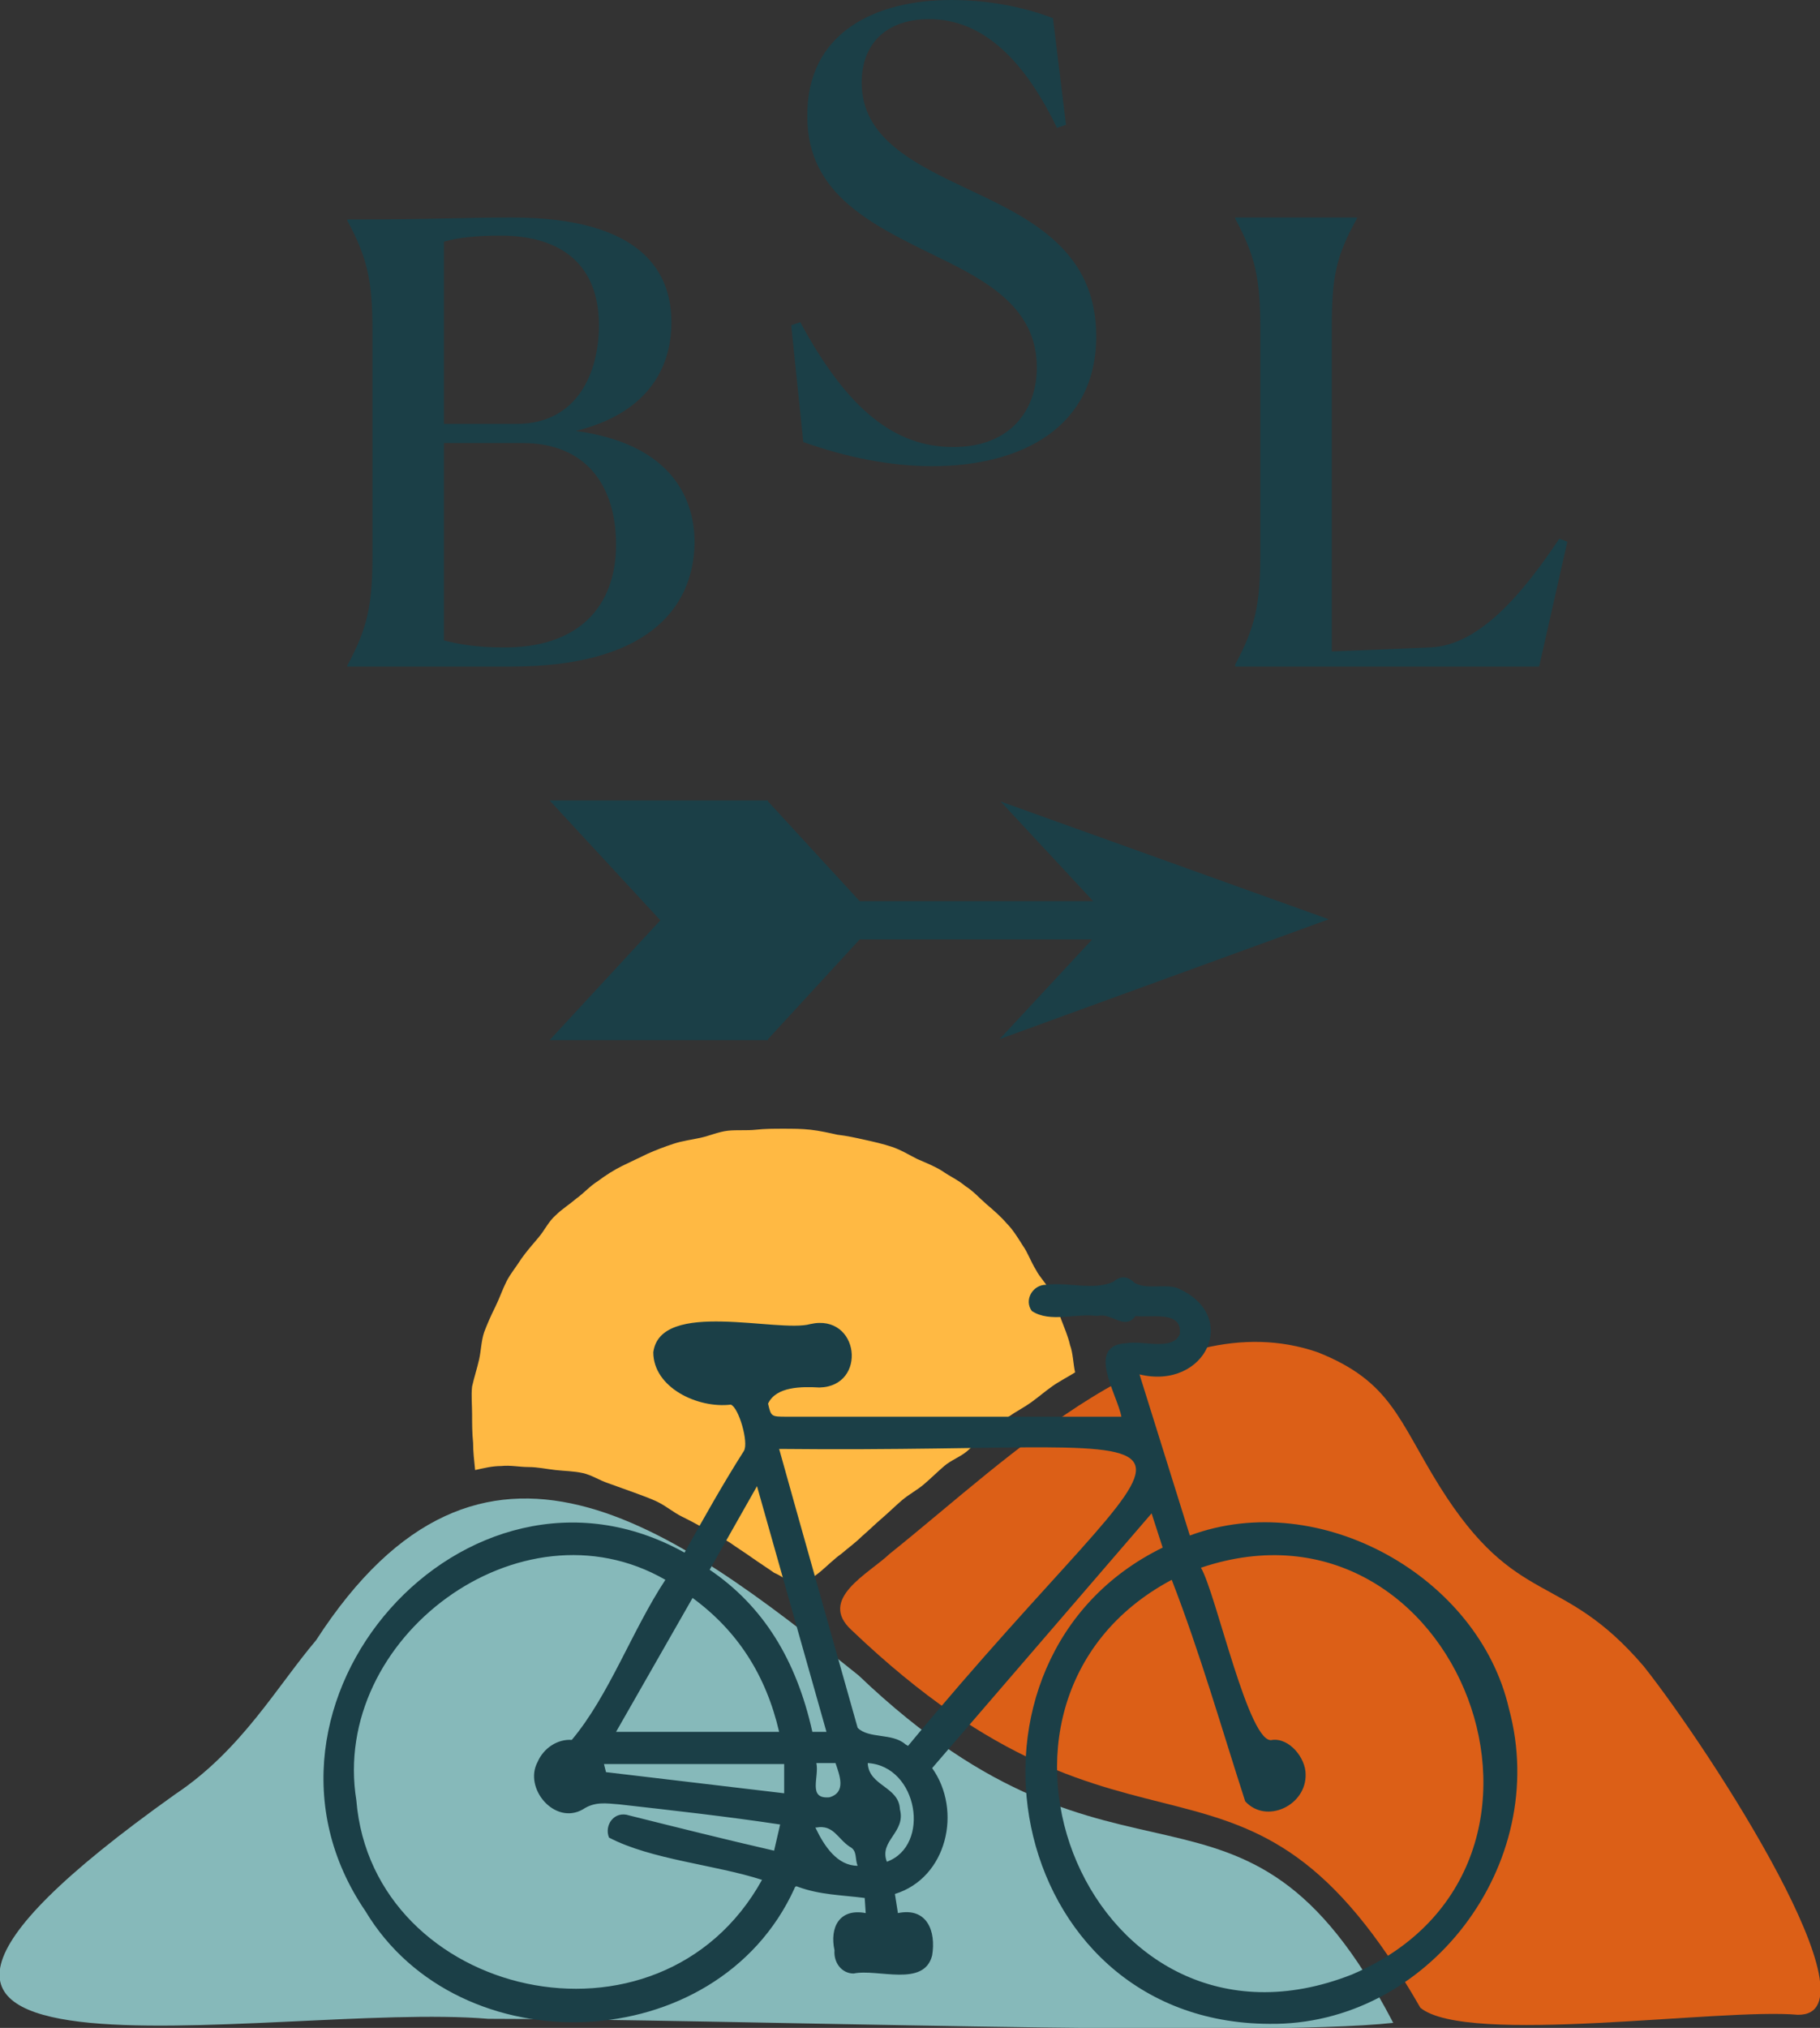 <svg version="1.1" id="Calque_1" xmlns="http://www.w3.org/2000/svg" xmlns:xlink="http://www.w3.org/1999/xlink" x="0" y="0" viewBox="0 0 180.8 201.4" xml:space="preserve"><rect x="0" y="0" width="180.8" height="201.4" fill="#333333" stroke="none"/><style>.st7{fill:#1b3f47}</style><defs><path id="SVGID_00000088850332282226135770000005152017798137312955_" d="M-686.9 391.3h1152v648h-1152z"/></defs><clipPath id="SVGID_00000134934958995513555000000015725819969795040406_"><use xlink:href="#SVGID_00000088850332282226135770000005152017798137312955_" overflow="visible"/></clipPath><g clip-path="url(#SVGID_00000134934958995513555000000015725819969795040406_)"><path d="M296.9 795.7l-.2.6c.1 0 .1 0 .2.1-.1.5-.4.5-.5.8l-.2.5c-.4-.2-.6-.7-.4-1.2l.5.2v-.1l-.5-.1c.1-.2.2-.5.6-.7.1-.2.3-.2.5-.1zm50.8-38.1c-.1.2-.4.2-.5.6.1.1.1.1.2.1l-.2.7c.5.2 1.1-.1 1.2-.7l-.6-.2.6.2c.1-.2.1-.4 0-.6-.1-.3-.3-.5-.6-.6l-.1.5zm-116.3-23.5c0 .3-.1.5-.2.8-.1.3-.2.6 0 .9l.9.1c.1-.1.1-.2.2-.2.3-.2.6-.5.7-1.2l-.4-.6-.7-.2-.5.4zm17.8-78.3c.6-1.2-.2-1.7-.4-1.8h-.5c-.3.1-.9.8-.9 1.3 0 .3.2.6.5.8l.7-.2c0 .1-.2.1-.2.1l.8-.2zm29.2 20.4c1.2.4 1.7-.2 2-.5l.1-.3v-.5l-.1-.3c-.2-.4-.5-.7-1-.8-.6-.2-1.3-.1-1.8.4l-.2.6.2.9.5.5h.3zm-24.1 14.7c-.2.1-.3.4-.4.7l.4.6h.2c.2.1.9.3 1.2-.3l-.1-.3v.1l-.3-.8c-.3-.2-.7-.3-1 0zm-30.7 9l-1 .1c-.2.4-.2.7-.1 1 .1.2.3.5.7.6h.2l.7-.4c0-.1.1-.2.3-.3l-.2-1c-.4-.1-.6-.1-.8-.1 0 .1.1.1.2.1zm65.9-64.4c.1.3.3.5.6.6.2.1.7.2 1.1-.5l-.1-.7-.3-.3c-.1-.2-.3-.3-.4-.4l-.8.2c-.3.2-.3.7-.1 1.1zM272.2 651l.2.7.1.1c.1.1.3.3.6.4.1 0 .2.1.3.1l.5-.3c.2-.3.2-.7.1-1-.1-.3-.3-.5-.7-.6-.3-.2-.9 0-1.1.6zm62.3 134.2c.3.1.6 0 .9-.3l-.2-.8s0-.1-.1-.2c-.1-.2-.2-.6-.6-.8l-.8.3c-.1.6.2 1.6.8 1.8zm15.2-55l-.5.2-.2.1c-.5.2-1.5.6-1.8 1.7-.2.6-.1 1.3.3 2l1.2.6.7-.1.1.2c1-.1 1.5-.6 1.7-1v-.1c.4-.3 1-.8 1-1.7 0-.7-.4-1.4-1-1.8l-.8-.2-.7.1zm-41 31.7l-.1.5.3 1c.1.1.3.5.9.7l.3.1.5-.1.6-.4.3-.3.2-.5v-.3l-.1-.5-.1-.3c-.1-.1-.4-.6-.9-.8-.3.1-1.2-.1-1.9.9zm64.1-72l-.1-.5-.4-.6-.4-.3c-1.1-.3-1.8.1-2.2.4l-.2.3-.1.6v.4c.2.5.6.8 1.1 1 .5.2 1 .1 1.4-.1.5-.2.8-.6.9-1.2zm-29.4-10.4c-.1.1-.4.2-.6.5l-.1.5.3 1c.1.1.2.3.5.5l.5.1.9-.3c.1-.1.4-.2.6-.5l.1-.5-.3-.9c-.1-.2-.3-.4-.5-.6l-.5-.1-.9.3zm-18.6 84.6c-.2.1-.6.4-.7 1.2l.1.4.4.6.3.3.7.2h.5l.7-.3.3-.4.2-.4v-.4l-.3-.8c-.1-.1-.2-.4-.5-.5l-.5-.1-1.2.2zm38.3 13l.1.9.2.2c.2.2.4.5.7.6.1 0 .6.1.9-.3l-.5-.9.1.1v-.2c0-.3.1-.7-.3-1.1l-.8.3c-.2.3-.2.3-.4.4zm33-83.4l.3.8c.1.2.2.4.4.5l.9-.2c.2-.1.4-.2.6-.4v-.5c-.1-.3-.5-.6-.8-.7-.7-.3-1.2 0-1.4.5zm-20.9 59.5c-.2.5 0 1.1.6 1.3l.7-.2.1-.1c.2-.2.4-.4.5-.9l-.3-.5c-.7-.5-1.4-.2-1.6.4zm-9.6-23.8c-1.1-.2-1.5.3-1.7.6l-.1.3v.5c-.1.8.3 1.4 1 1.6.3.1.6.1 1 .1l.4-.2.5-.4.3-.5c.3-1 .2-1.7-.5-2.1l-.5-.1-.4.2zm-3.7 15.4l-.4.4c-.2.4-.5 1.2-.2 2 .2.4.6.7 1 .9.1 0 .2.1.3.1l.5-.1.6-.4.3-.4c.1-.4.3-1.7-.7-2.5l-.6-.1-.8.1zm34-4.6l.3 1c.7 0 1.6-.4 2.2-1 .4-.4.6-.9.5-1.4l-.9-.3c-.7.6-1.3 1.3-2.1 1.7zm-11.3-23.9c-.2.2-.4.4-.5.9l.3.6c.1.1.2.1.3.1.7.2 1.2 0 1.5-.5l-.3-.8c-.1-.2-.2-.4-.4-.6l-.8.2s-.1 0-.1.1zm-99 10l-.3.2c-.5.4-.9.9-1 1.6l.2.9.4.6.2.2.1.9.4.7.9.6c1.4.5 2.4-.2 2.7-1v-1l-.1-.3h.1c-.1-.4-.2-.8-.5-1.2v-.5l-.3-.7-.1-.2c-.1-.1-.3-.5-.8-.8l-1.1-.1-.8.1zm-4.9-25.7c-.5-.2-1-.1-1.3.1-.4.2-.6.6-.6 1l.1.4.2.3h.1l.2.5.4.4.5.2h.3l.5-.1.3-.1c.5-.4.7-.9.6-1.4-.2-.6-.7-1.1-1.3-1.3zm23.1-14.1c-.4-.1-.9-.2-1.3-.1l-.6.3-.4.4-.4.6-.4 1.1.1 1 .3.7.7.6 1.4.5 1-.1.7-.3.6-.7c.5-1.9-.2-3.5-1.7-4zm-14 32l-.2.2-.4.7-.1.7.2.8c.3.6.8 1 1.4 1.2.8.3 1.6.2 2.3-.3.8-.5 1.3-1.3 1.4-2.3l-.2-.8-.3-.6-.9-.6c-1.6-.6-2.8.6-3.2 1zm-32.7 44.8l-.9.2-.5 1.3.6.7c.5-.1.8-.1 1.1-.1.4 0 .8 0 1.3-.1l.3-.7c-.2-.6-.6-.9-1.3-1-.2 0-.4-.1-.6-.3zm80.8-112l.8-.2-1.3-.9.2.8c.1 0 .2.2.3.3zm-22.6 70.6l.7.6.7.2 1-.1.7-.3.6-.7.2-.4v-.9l-.4-.8c-.1-.2-.3-.5-.8-.8l-1.1-.1-.8.2-.4.2c-.2.1-.8.6-1 1.6l.2.9.4.4zm-2.8 12.5l-.6.7-.2.7.1.9c.4.8.9 1.3 1.5 1.5.4.2 1.6.4 2.7-.9l.3-.6.1-.6-.1-.7c-.3-.6-.8-1-1.4-1.2-.8-.3-1.7-.2-2.4.2zm-14.8 31.4c-.2.1-.4.3-.5.5l.5.7c.1.2.2.6.7.7.1 0 .2.1.3.1l.5-.2c.2-.3.3-.7.2-1.1-.3-.5-1.1-1-1.7-.7zm-8.9-9.7c-.4.3-.6.8-.5 1.4l.1.3.4.4.3.2.7.2h.3l.6-.1.3-.2c.4-.4.6-.9.4-1.4-.1-.5-.5-.9-1.1-1.1-.5-.1-1.1 0-1.5.3zm-40.2-45.6l-.3-.9c-.1 0-.1 0-.2-.1-.1 0-.2-.1-.3-.1-.1 0-.5-.2-.9.1-.2.2-.3.4-.4.8l.1.2c.2.4.4.5.6.6.6.1 1.1-.4 1.4-.6zm79.5 26.8l-.5.6-.2.5-.1.7c.2.9.8 1.6 1.6 1.9 1 .3 2 .1 2.8-.7.7-.7.9-1.7.6-2.7l-.4-.6-.5-.4-.7-.3c-1.1.1-2 .7-2.6 1zm-5.3-66.5c.3-.5.2-1 .1-1.3v-.2l-.3-.7-.3-.3c-.1-.1-.2-.1-.3-.1-.5-.2-.9-.1-1.4.1-.7.4-1 1.2-1.1 1.7v.5l.3.6.4.3.1.1c.6.2 1.2.2 1.7 0l.2-.1.3-.3.3-.3zm2.8 38l-.9-.6c-1.8-.5-2.5.6-2.7.9l-.1 1 .3 1c.1.2.3.7.9 1.1l1.1.2.8-.3.8-.8.2-.7-.1-1-.3-.8zm80.5 65.2c-.1 0-.1-.1-.2 0-.2.1-.1.7 0 .8.1.1.2 0 .2.1l-.2.6c.4.1.8-.1.9-.5.1-.3.1-.7-.1-1-.1-.2-.3-.4-.5-.5l-.1.5zm-54.8-62.4l-.2.7v.6l.2.7c.3.6.9 1 1.6 1.3.8.3 1.6.2 2.3-.2.7-.4 1.1-1 1.3-1.7l-.1-.8-.3-.6-.6-.6c-.2-.1-.4-.2-.6-.2-1.7-.7-3 0-3.6.8zm-85.2 19.8c-.1-.1-.2-.4-.6-.6l-.5-.1-.9.3c-.2.1-.4.2-.6.6l-.1.5.3.9c.1.1.2.4.5.6l.5.1.9-.3c.1-.1.4-.2.6-.5l.1-.5-.2-1zm103.5-71.3c-.5.2-.8.8-.8 1.3 0 .4.3.8.7.9h.4c.5-.2.8-.8.8-1.3 0-.4-.3-.8-.7-.9h-.4zm-78.3-4.6c-.4.3-.7.8-.8 1.4l.3.6.1.1c.7.2 1.3-.2 1.5-.8.2-.6 0-1.1-.6-1.3h-.5zm-193.1-7.6c-.3-.2-.7-.2-.9-.2l.1.5h-.1v-.6c-.6 0-1 .4-1 .9h.6c.3.1.5.3 1 .2v-.2h.6c0-.2-.1-.4-.3-.6zm55.9 32.8l-.1-.7.1.7c.2 0 .4-.1.6-.2.2-.2.4-.5.4-.8l-.7.1v-.1c-.3 0-.4-.3-.7-.2v.2l-.7.1c0 .6.5.9 1.1.9zm-25.4-114.3l.4-.6-.1-.7-.7-.5c-.3.1-.5.1-.8.2-.3 0-.6.1-.9.3l.3.9c.1 0 .2.1.3.1.5.2.9.4 1.5.3zm79.1-16.3c1.3 0 1.5-.8 1.5-1.1l-.2-.4c-.2-.2-1-.5-1.6-.3-.3.1-.5.4-.5.7l.4.5c-.1 0-.2-.1-.2-.1l.6.7zm-4.1 34.6c-.1-.6-.5-1.2-1.1-1.5l-.7.1-.8.6-.2.6v.3c.1 1.2.9 1.5 1.3 1.6h.3l.5-.2.3-.2c.3-.5.4-.9.4-1.3zm-26.2-14.8c-.1 0-.1 0 0 0l.5-.6c0-.2-.1-.6-.5-.8-.2-.1-.5-.2-.8-.1l-.4.6v.2c0 .2.1.9.8 1l.4-.3zm-20.7-25.3c0-.4-.2-.6-.3-.7 0 0 0 .1.1.2l-.4-.9c-.4 0-.7.1-1 .3-.1.2-.3.4-.3.9v.2l.6.5c.2 0 .2 0 .4.1l.9-.6zm87.4 35.5c0-.1.1-.3.2-.4.1-.2.2-.4.2-.6l-.5-.7c-.4 0-.8.1-1.1.4-.2.2-.3.5-.3.8 0 .2.1.7.9.8l.6-.3zm-22.8-8.9c.4.1.7 0 .9-.3v-.1l.2-.1c.1-.1.4-.2.5-.6v-.5l-.3-.9c-.1-.1-.2-.4-.6-.6h-.5l-.9.3c-.2.1-.4.3-.6.6v.5l.3.9c.1.1.2.4.6.6h.1l.3.2zm-96.6 107.6l.1-.1c.2-.2.5-.4.5-.9l-.6-.6c-.5.1-1.4.7-1.3 1.4 0 .3.3.6.6.7l.7-.5zm56-7.3l-.3-.6-.4-.4-.2-.2c-.4-.4-1.2-1.1-2.3-1-.7.1-1.3.4-1.7 1l-.1 1.4.4.6-.1.1c.4.8 1.1 1.1 1.6 1.2h.1c.5.3 1.2.6 2 .3.7-.3 1.1-.9 1.2-1.6l-.2-.8zM134.6 649l.3-.1.4-.2.2-.2c.1-.1.4-.6.3-1.1 0-.3-.2-1.1-1.4-1.4l-.5.1-.8.7c-.1.1-.3.5-.3 1v.3l.3.4.6.4.4.1h.5zm91.6 24l-.6.1-.3.2c-.3.4-.5.9-.5 1.4 0 .5.3.9.7 1.2.4.3 1 .4 1.5.3l.4-.3.4-.6.1-.5c-.2-1.2-.8-1.6-1.3-1.8h-.4zm-3.6-27.3c-.1.1-.2.3-.3.7l.1.5.6.7c.1.1.4.3.7.3l.5-.1.7-.6c.1-.1.3-.4.3-.7l-.1-.5-.6-.7c-.1-.1-.3-.3-.7-.3l-.5.1-.7.6zM139 664l.6-.6c.1-.1.2-.3.3-.7l-.2-.5-.7-.8c-.2-.1-.7-.4-1.4-.2l-.4.2-.4.6-.1.4.1.7.2.4.6.5.5.2h.5l.4-.2zm2.9 37.9l-.1.2c-.1.2-.3.5-.3.8 0 .1.1.6.7.7l.6-.8c0 .1 0 .1-.1.2 0 0 .1 0 .2-.1.3-.1.7-.2.8-.7l-.6-.7c-.1 0-.2 0-.4-.1l-.8.5zm90.2-1.9l.6.7c.1.1.3.3.6.3l.5-.2c.2-.3.4-.7.3-1-.1-.6-.5-1.1-1.1-1l-.6.6c0 .1-.2.3-.3.6zm-63.3 4.1l.5.5s.1 0 .2.1c.2.1.5.2 1 .1l.4-.4c.1-.7-.4-1.3-1.1-1.3-.6 0-1.1.5-1 1zm17.5-17.1c1-.1 1.6-.5 1.7-1.3l-.2-.5-.2-.2v-.1c-.3-1-.9-1.2-1.3-1.2h-.3l-.5.2c-.8.3-1.2.8-1.1 1.5 0 .3.1.6.3 1l.3.3.6.3h.7zm-13.6 2l-.1-.5-.5-.7-.5-.2c-.5 0-1.3 0-1.9.6-.3.3-.5.8-.4 1.3 0 .1 0 .2.1.3l.3.4.6.4.5.1c.3-.2 1.5-.5 1.9-1.7zm17.5 27.9l-.8.6c.3.7 1 1.3 1.9 1.6.6.2 1.1.1 1.5-.1l-.1-1c-1-.2-1.8-.6-2.5-1.1zm15.9-19.3v.3c.1.7.5 1.1 1.1 1.1l.6-.6c.1-.1.3-.3.3-.6l-.5-.6s-.1 0-.2-.1c-.2-.1-.5-.2-1-.1l-.3.6zm-29.6-100.5l.1.3.3.4.2.2c.5.3 1.1.3 1.5 0 .5-.3.7-.9.7-1.5 0-.5-.3-.9-.6-1.1-.3-.2-.8-.3-1.2-.2l-.3.2-.2.3.1.1-.4.3-.2.5v.5zm25 13.6l-.5-.5-.5-.3-.7-.1-1.2.1-.9.4-.5.6-.3.9.1 1.4.5.9.6.5.9.3c1.8-.2 3-1.5 2.9-3 0-.4-.2-.8-.4-1.2zm-36.5 5.4c.8.5 1.7.6 2.7.3l.6-.5.4-.5.2-1c-.2-1.9-1.7-2.4-2.2-2.6l-.2-.1h-.8l-.6.2-.7.5c-.4.5-.6 1.2-.5 1.8-.1.7.4 1.4 1.1 1.9zm-53.1-15.8c-.1-.3-.1-.5 0-.8l-.5-.8-1.4.1-.4.9c.3.4.4.7.5 1 .1.4.3.7.7 1.1h.8c.4-.4.5-.9.3-1.5zm136.6 28.5c-.1.1-.2.2-.2.4l.6.7.3-1.6-.7.5zm-74.1 6.9l-.4.6-.2.8.1.7.5.9.6.5.9.3h.5l.8-.4.6-.7c.1-.1.3-.5.4-1l-.3-1-.6-.6-.3-.3c-.2-.1-.9-.5-1.8-.3l-.8.5zM160 643h.7l.6-.1.6-.4c.4-.5.6-1.1.6-1.8-.1-.8-.5-1.6-1.2-2.1l-.9-.2-.7.1-.8.4c-.6.6-.8 1.3-.7 2-.1.4.2 1.6 1.8 2.1zm-33.8-3.7c.5-.5.5-1.4.1-1.8-.2-.2-.4-.2-.7-.2l-.5.7c-.2.1-.5.4-.4.9 0 .1 0 .2.1.3l.4.4c.4 0 .8-.1 1-.3zm5.6-11c.4-.3.6-.8.6-1.4-.1-.6-.4-1.1-.8-1.3-.5-.2-1-.2-1.5.1l-.2.3-.3.5-.1.3.1.7.1.3.3.5.3.2c.5.1 1.1.1 1.5-.2zm26-58.5c0-.1 0-.5-.4-.8-.2-.1-.5-.1-.9 0l-.2.1c-.3.3-.3.6-.3.7.1.6.7.9 1 1l.7-.7v-.2c.2.1.1 0 .1-.1zm5.9 84l-.7.2c-.8.5-1.2 1.3-1.1 2.2.1 1 .8 1.9 1.8 2.3.9.4 2 .2 2.7-.5l.3-.6.1-.5v-.7c-.4-1.1-1.2-1.7-1.8-2.1l-.7-.2-.6-.1zm59.6-33.8l-.5.6-.1.4v.2c.1.6.3 1.2.7 1.6l.2.1.4.2.2.1c.6 0 1-.2 1.2-.4l.2-.1.5-.5.2-.4v-.3c0-.5-.3-.9-.6-1.2-.7-.5-1.5-.4-2-.3h-.4zm-33.5 21.2l.5-.6.2-1.1c-.2-1.8-1.6-2.1-2-2.1l-.9.3-.7.7c-.2.2-.5.6-.6 1.2l.3 1.1.6.6 1.1.4.7-.1.8-.4zm-26.6 98.1c-.2-.2-.7.2-.7.3v.2h-.6c0 .4.4.7.8.7.3 0 .6-.2.9-.5.2-.2.3-.4.2-.7h-.6c.1.1.1 0 0 0zm36.6-69.5l.4-.5.3-.8v-.6c-.2-1.8-1.3-2.6-2.3-2.9l-.7.1-.6.2-.6.4c-.4.5-.6 1.2-.5 1.9.1.8.5 1.6 1.1 2.1.6.5 1.3.6 2.1.5l.8-.4zm-55.5-74l.7-.6c.1-.1.3-.4.3-.7l-.2-.5-.6-.7c-.2-.1-.4-.3-.7-.3l-.5.1-.7.6c-.1.1-.3.3-.3.7l.1.5.6.7c.1.1.4.3.7.3l.6-.1zm109 66l-.2-.4c-.4-.3-1-.4-1.5-.2-.4.2-.6.5-.6 1l.2.4c.4.3 1 .4 1.5.2.4-.2.6-.5.6-1zm-27.8-73l-.3-.5c-.5-.3-1-.4-1.6-.2l-.4.5v.1c.1.7.7 1.1 1.3 1 .6.1 1-.3 1-.9zm48.3-133.1c.3.1.5.3 1 .2v-.2h.6c0-.2-.1-.4-.3-.6-.3-.3-.7-.3-.9-.3l.1.5h-.1v-.6c-.6 0-1 .4-1 .8l.6.2zm55.7 33.9v.7c.2 0 .4-.1.6-.2.3-.2.4-.4.4-.7h-.7v-.1c-.3 0-.3-.3-.7-.2-.1.1 0 .1 0 .2h-.7c0 .5.5.9 1.1.9v-.6zm-19.9-115.1v-.7l-.7-.5c-.3.1-.5.1-.8.1-.3 0-.6 0-.9.3l.3.9c.1 0 .2.1.3.1.3.2.7.4 1.4.3l.4-.5zm80.7-13.3l-.2-.5c-.2-.2-1-.5-1.6-.3-.3.1-.5.4-.5.7l.4.6c-.1 0-.2-.1-.2-.1l.5.6c1.4.1 1.6-.7 1.6-1zm-9.6 34.3l-.3.6v.3c.1 1.2.8 1.6 1.2 1.6h.3l.5-.2.3-.2c.3-.3.5-.8.4-1.2 0-.6-.4-1.2-1-1.6h-.7l-.7.7zm-24.1-15.7v.2c0 .2.1.9.8 1l.3-.3h-.1l.6-.6c0-.2-.1-.6-.4-.8-.2-.1-.5-.2-.8-.1l-.4.6zm-19.3-24.7l.8-.5c0-.4-.2-.6-.2-.7 0 0 0 .1.1.2l-.4-.9c-.4 0-.7.1-1 .3-.2.1-.3.4-.3.9v.2l.6.5c.2-.2.3-.1.4 0zm85.5 37.3c-.2.2-.4.5-.3.8 0 .2.1.7.9.9l.6-.4c0-.1.1-.3.2-.4l.3-.6-.5-.7c-.5 0-.9.1-1.2.4zm-20.3-8.7c.2-.2.4-.5.3-.8 0-.5-.5-1-1-1l-.5.4s0 .1-.1.2c-.1.2-.2.4-.2.7v.3l.4.4c.6.1.9 0 1.1-.2zM301 486.1l-.6-.6c-.6 0-1.4.7-1.4 1.3 0 .3.2.6.6.7l.7-.4.1-.1c.2-.1.6-.4.6-.9zm9-30.6c-.1.1-.3.5-.3 1v.3l.2.4.6.4.4.1h.5l.3-.1.4-.2.2-.2c.1-.1.4-.6.4-1.1 0-.3-.1-1.2-1.4-1.4l-.5.1-.8.7zm91.9 30.2l-.6.1-.3.2c-.4.4-.5.9-.5 1.3 0 .5.3.9.6 1.2.4.3.9.4 1.5.3l.4-.2.4-.6.1-.4c-.1-1.2-.7-1.7-1.2-1.9h-.4zm-1.6-28l-.8.6c-.1.1-.2.3-.3.7l.1.5.6.8c.1.1.3.3.7.3l.5-.1.7-.6c.1-.1.3-.4.3-.7l-.1-.5-.6-.7c-.1-.1-.3-.3-.7-.4l-.4.1zm-84.4 13.5l-.7-.8c-.2-.1-.6-.4-1.4-.3l-.4.2-.4.5-.1.4v.7l.2.4.6.5.5.2h.5l.4-.2.6-.6c.1-.1.2-.3.3-.7l-.1-.3zm1.2 40.9s.1 0 .2-.1c.3-.1.7-.2.9-.7l-.6-.7c-.1 0-.2 0-.4-.1l-.8.4-.1.2c-.2.2-.3.5-.3.8 0 .1.1.6.6.7l.6-.8c0 .2 0 .3-.1.3zm91.6.7c0-.6-.5-1.1-1-1.1l-.6.6c-.1.1-.3.3-.4.6l.5.7c.1.1.3.3.6.4l.5-.1c.2-.3.4-.7.4-1.1zm-65.6 1.5l.4.6s.1 0 .2.1c.2.1.5.3 1 .1l.4-.4c.1-.7-.4-1.3-1-1.3-.5-.1-1 .4-1 .9zm18.3-19.6l-.5.1c-.8.2-1.2.8-1.2 1.5 0 .3.1.6.3 1l.3.3.6.3.6.1c1 0 1.6-.4 1.8-1.2l-.1-.5-.2-.2v-.1c-.2-1-.9-1.3-1.3-1.3h-.3zm-16.7 3.7c-.3.3-.5.8-.5 1.3v.3l.3.4.6.4.5.1c.4-.1 1.7-.3 2.1-1.6l-.1-.6-.5-.7-.5-.3c-.5.1-1.3.1-1.9.7zm21.7 31.8l-.1-1c-.8-.3-1.7-.7-2.3-1.3l-.9.6c.2.7 1 1.4 1.8 1.7.6.3 1.1.2 1.5 0zm15.4-19.3l.7-.5c.1-.1.3-.3.4-.6l-.4-.7s-.1 0-.2-.1c-.2-.1-.5-.3-1-.1l-.4.5v.3c-.1.7.3 1.2.9 1.2zM337 422.5l-.3-1-.5-.7-.3-.3c-.6-.4-1.2-.5-1.8-.4l-.7.5-.4.5-.1.3-.8.4-.5.6-.3 1c.1 1.5 1.1 2.1 1.9 2.2l1-.3.2-.2v.1c.3-.2.7-.5.9-.9l.5-.2.5-.5.2-.2c.1-.1.4-.4.5-.9zm19.3-16.5l-.2.3.1.1-.4.3-.2.5v.5l.1.3.3.4.2.2c.5.3 1.1.3 1.5 0 .5-.3.7-.9.7-1.5 0-.5-.2-.9-.6-1.2-.3-.3-.8-.3-1.2-.2l-.3.3zm19.5 19.7l.6.5.9.3c1.8-.1 3.1-1.3 3-2.9 0-.4-.1-.9-.4-1.3l-.5-.5-.5-.3-.7-.2H377l-.9.4-.5.6-.3.9.1 1.4.4 1.1zM345 422l-.2-.1-.8-.1-.7.2-.7.5c-.4.5-.6 1.1-.6 1.8 0 .8.4 1.5 1.1 2 .7.5 1.7.7 2.6.5l.7-.4.4-.5.3-1c0-2.1-1.5-2.7-2.1-2.9zm-55.4-12.4l.8.1c.5-.4.6-.9.5-1.6 0-.3-.1-.5 0-.8l-.5-.8-1.4.1-.4.8c.3.4.4.7.5 1 0 .4.2.8.5 1.2zm136.3 33.3l.5.7.4-1.6-.7.5c-.1.1-.2.2-.2.4zm-71.3 3.5l-.3-.3c-.2-.1-.9-.6-1.8-.4l-.7.5-.4.5-.3.8v.7l.4.9.6.5.9.3h.5l.8-.4.6-.6c.1-.1.4-.5.4-1l-.3-1-.4-.5zm-52.6 1.1l.4.4c.4.1.8 0 1-.2.5-.4.6-1.4.1-1.8-.2-.2-.4-.2-.7-.2l-.5.7c-.2.1-.5.4-.5.9.2 0 .2.1.2.2zm5.6-13l-.3.5-.1.3v.7l.1.3.3.5.3.2c.5.2 1.1.2 1.5-.1.4-.3.7-.8.6-1.4 0-.6-.3-1.1-.8-1.3-.5-.3-1-.3-1.5 0l-.1.3zm30.5-54.3v-.5c0-.1 0-.5-.4-.8-.2-.2-.5-.2-.9 0l-.2.1c-.3.3-.3.5-.3.7 0 .6.7.9 1 1.1l.8-.6zm63.2 52.5l-.5.5-.2.4v.2c0 .7.2 1.2.6 1.6l.2.1.4.2.2.1c.6 0 1-.2 1.2-.3l.2-.1.6-.5.2-.4v-.3c0-.5-.2-.9-.6-1.2-.6-.5-1.5-.5-2-.4l-.3.1zm-36.5 16.1l-.8.6c-.2.2-.5.6-.7 1.2l.3 1.1.6.7 1 .5h.7l.9-.5.5-.6.3-1.1c-.1-1.8-1.5-2.1-1.9-2.2l-.9.3zm-28.7 100.4c-.2-.2-.7.2-.7.3v.2h-.6c0 .4.4.7.8.7.3 0 .7-.2.9-.4.2-.2.3-.4.3-.6h-.6c-.1-.1-.1-.2-.1-.2zm37.5-72.6l-.6.2-.6.4c-.4.5-.6 1.2-.6 1.9 0 .8.4 1.6 1 2.1s1.3.7 2.1.6l.7-.4.5-.5.3-.8v-.6c-.1-1.8-1.2-2.7-2.2-3l-.6.1zM323.4 405l.7-.6c.1-.1.3-.3.3-.7l-.1-.5-.6-.7c-.1-.1-.4-.3-.7-.3l-.5.1-.7.6c-.1.1-.3.3-.3.7l.1.5.6.8c.1.1.3.3.7.3l.5-.2zm103.8 71l.2.4c.4.4 1 .5 1.5.3.4-.2.6-.5.6-.9l-.2-.4c-.4-.3-1-.5-1.5-.3-.4.1-.6.5-.6.9zm-23.4-73.4c.6 0 1-.4 1-1l-.2-.5c-.4-.3-1-.4-1.6-.3l-.4.5v.1c0 .8.7 1.2 1.2 1.2zm151.6-61.5c-.3.2-.6.1-.8.5 0 .1.1.1.2.1l-.4.4c.2.1.4.2.6.2.4 0 .7-.3.8-.4l-.4-.3.4.4c.4-.4.5-1 .1-1.3l-.5.4c0 .1 0 0 0 0zm-63.7 14.4l.5.5-.5-.5c-.1.2-.2.3-.3.5-.1.3 0 .6.3.8l.5-.5v.1c.2-.2.4 0 .7-.4 0-.1-.1-.1-.1-.2l.5-.5c-.5-.4-1.2-.3-1.6.2zm97.2 67.5c-.3.1-.8.2-1.2.8l.1.7.5.5.9-.1c.1-.3.3-.5.4-.6.2-.2.4-.5.4-.8l-.8-.5c-.1-.1-.2 0-.3 0zm-47.3 65.8l-.8-.1c-1 .8-.5 1.6-.4 1.8l.4.2c.3 0 1.1-.3 1.3-.9.1-.3.1-.6-.1-.9l-.7-.1h.3zm-21.2-30.7l-.2.2-.2.5-.1.3c0 .4.2.9.5 1.2.5.4 1.2.6 1.9.4l.4-.5.2-1-.3-.6-.2-.2c-.9-.9-1.7-.6-2-.3zm29.2-4.8v.4s0-.1.1-.1v.9c.2.1.5.4.9.3.2 0 .4-.2.6-.5l-.2-.7-.1-.1c-.2-.1-.8-.6-1.3-.2zm32.4 4.5l-.2 1c.3.3.5.3.7.4 0 0-.1 0-.2-.1l.9.3c.3-.3.5-.6.5-.9 0-.2-.1-.5-.4-.8l-.1-.1-.7.1c-.2 0-.3 0-.5.1zm-88 32.3l-.2.7c.1.1.1.3.2.4.1.2.1.4.2.6l.8.2c.3-.3.5-.7.5-1.1 0-.3-.1-.6-.3-.8-.1-.1-.5-.4-1.2 0zm22-7.1c0 .3.1.6.3.8.4.4 1 .4 1.4 0l.1-.7s0-.1-.1-.2c-.1-.2-.1-.4-.4-.6-.1-.1-.2-.1-.3-.2h-.6c-.2.3-.4.6-.4.9zm-1.3-146.6l-.2.8v.2c0 .2-.1.6.2 1h.8c.4-.4.5-1.5 0-1.9-.2-.2-.5-.2-.8-.1zm-32.9 40.3l-.7-.2v-.2c-.9-.3-1.6-.1-2 .2v.1c-.5.1-1.2.3-1.6 1.1-.3.6-.2 1.4.2 2l.7.5.6.2h.7c.6 0 1.6 0 2.3-.8.4-.5.6-1.2.5-1.9l-.7-1zm46.4-11.2l-.4.2-.3.3-.1.2-.1.5v.3c0 .2.1.7.5 1.1.2.2.9.7 2 .1l.3-.5.1-1.1c0-.1-.1-.6-.5-1l-.2-.2-.5-.1-.8.2zm-86.8 42.1l-.1.5.1.7.2.4c.9.7 1.7.7 2.2.5l.3-.2.4-.5.1-.4c0-.5-.2-1-.6-1.3-.4-.3-.8-.5-1.3-.4-.5 0-1 .3-1.3.7zm23.6 19.1l-.4-.3-1-.1c-.1 0-.4 0-.7.3l-.3.4-.1.9c0 .2.1.5.3.8l.4.3.9.1c.1 0 .4 0 .7-.2l.3-.4.1-1c0-.2 0-.5-.2-.8zm50-69.9l-.4.2-.3.3-.2.4v.8c0 .1.1.4.3.7l.5.3 1 .1c.2 0 .8-.1 1.2-.7l.1-.4-.1-.7-.2-.4-.5-.5-.5-.2-.9.1zm-30.1-26.5l.1 1s-.1-.1 0-.2c0 0-.1.1-.1.2-.1.2-.3.6-.1 1h-.1c-.2 0-.6.1-.9.5l.3.8c.5.2 1.6 0 1.8-.6.1-.2.1-.5-.1-.7.1 0 .1-.1.3-.1l.3-.9s0-.2-.1-.3c-.1-.3-.1-.6-.4-.8-.1.1-.5-.2-1 .1zm-65 63l-.3.5c0 .3.2.7.5 1 .5.4 1.1.5 1.5 0v-.8c0-.2 0-.4-.2-.7l-.9-.1c-.1-.1-.3-.1-.6.1zm44.4-45.6c-.2.1-.6.2-.8.6v.6c.4.6 1.2.7 1.7.2.4-.4.4-1 0-1.4l-.7-.1c-.1.1-.2.1-.2.1zm1.9 24.6c-.2-.2-.5-.4-.9-.5h-.4l-.6.2-.4.4c-.7.7-.8 1.4-.4 2.1l.5.3h.3v.1c.9.6 1.5.3 1.8 0l.2-.2.2-.5c.3-.8.2-1.4-.3-1.9zm7.1-13.5l-.4.3c-.2.3-1 1.4-.4 2.6l.5.3.9.1.5-.2c.3-.3 1-.9 1-1.7 0-.5-.2-.9-.6-1.2-.1-.1-.2-.1-.3-.2l-.5-.1-.7.1zm-34.8-7.2c-.5.2-.9.6-1 1l.7.6c.8-.3 1.7-.6 2.5-.7l.2-1c-.6-.3-1.6-.2-2.4.1zm2.9 27.3c.2-.1.6-.2.8-.6v-.6l-.2-.2c-.5-.5-1.1-.5-1.6-.1l-.1.9c0 .2 0 .4.2.7l.8.2c0-.2 0-.3.1-.3zm93.5 25.4l-.4.9v.3h-.1c-.1.4-.1.8 0 1.3l-.2.5v.9c0 .2.1.6.4 1l.9.5.8.1h.4c.7-.1 1.2-.5 1.5-1l.2-.9-.1-.7-.1-.3.3-.8-.1-.8-.6-.9c-1.1-.9-2.2-.7-2.9-.1zm-3.8 28.3h-.3c-.6.1-1 .5-1.1 1.1-.1.5.1 1.1.6 1.6.4.3.8.5 1.2.4.4 0 .8-.3 1-.6l.1-.4v-.4h-.1v-.5l-.2-.5-.4-.3-.3-.2-.5-.2zm-26.9 1.6l-.9.4c-1.2 1.3-1.2 3.1-.1 4.2.3.3.7.5 1.2.6h.7l.6-.1.6-.4.8-.9.3-.9v-.8l-.4-.9-1.1-1-.9-.3-.8.1zm21.1-21.8l-.2.8.1.6.5.9c1.4 1.3 2.9.7 3.4.5l.2-.1.6-.5.3-.6.2-.8c-.1-.7-.4-1.2-.8-1.7-.6-.6-1.4-.8-2.2-.7-.8.2-1.6.8-2.1 1.6zm51.6-27.1l-.6.5c-.1.6.2 1.1.8 1.5.2.2.4.3.5.6l.9.2 1-1-.3-.9c-.5-.1-.7-.2-1-.4-.4-.3-.7-.5-1.3-.5zm-119.3 72.9l.2-.8c0-.1 0-.3-.2-.4l-.9-.1.9 1.3zm49.8-55.6l-.1-.7-.4-.8-.5-.5-.9-.3h-.8l-.9.4-.3.3-.3.8v.9c0 .2.1.6.4 1l.9.5.8.1h.4c.3 0 1-.2 1.5-1l.2-.7zm8.4-14.8c-.3-.3-1.3-1-2.9-.3l-.5.5-.3.5-.2.7c0 .6.3 1.2.8 1.7.6.6 1.5.9 2.3.8l.8-.4.5-.5.3-.9c0-.9-.3-1.6-.8-2.1zm24.4-20.1c-.1.7.6 1.4 1.2 1.4.2 0 .5-.1.6-.3l-.1-.9c0-.2.1-.6-.3-.9-.1-.1-.2-.1-.3-.2h-.6c-.3.2-.5.5-.5.9zm4.7 10.8h-.4c-.5.2-.9.6-1 1.1-.1.5.1 1 .5 1.4.4.4 1 .6 1.5.4.5-.1.9-.5 1.1-1.1v-.4l-.2-.5-.2-.3-.5-.5-.3-.2-.5.1zm18.9 60.8l-.1 1 .1.1.2.2c.1.1.4.4.8.3.3-.1.5-.2.6-.6v-.2c0-.4-.2-.6-.3-.7-.3-.4-1-.2-1.3-.1zm-64-60.9c-.9.4-1.5 1.2-1.6 2.2l.2.7.3.5.5.5c1 .6 2 .5 2.7.4l.7-.3.4-.4.4-.6c.2-.9 0-1.8-.7-2.4-.8-.8-1.9-1-2.9-.6zM480 445.1l-.4.1-.2.1c-.5.4-.6.8-.6 1.1l-.1.2v.7l.1.4c.1.1.2.2.2.3.4.3.8.5 1.3.5.8-.1 1.4-.7 1.7-1.1l.1-.4v-.7l-.2-.4-.1-.1c-.5-.4-1-.7-1.5-.7h-.3zm16-37.5l-1-.6-.9-.1-1.1.4-.5.5-.3 1 .1.8.6.9c1.4 1.2 2.5.5 2.9.2l.5-.9.1-1c0-.1 0-.7-.4-1.2zm-51.1-91c-.2.2-.3.6-.3.9 0 .3.1.5.3.6l.4-.4.1.1c.3 0 .3-.6.3-.7-.1-.1-.1-.1-.2-.1l.4-.4c-.3-.3-.7-.3-1 0zm21 79c.1.2.3.3.4.4 1.3 1.2 2.7 1.1 3.6.6l.5-.5.3-.5.1-.7c-.1-.7-.4-1.3-.9-1.8-.6-.6-1.4-.9-2.2-.8-.7.1-1.4.4-1.9 1l-.3.8v.7l.4.8zm90.8 16.2l-.3.4-.1.9c0 .1 0 .4.3.8l.4.3.9.1c.2 0 .5-.1.8-.3l.3-.4.1-.9c0-.1 0-.4-.3-.7l-.4-.3-1-.1c-.1-.1-.4-.1-.7.2zm-123.5 22.3l-.4-.2c-.5 0-1 .4-1.2.8-.2.4-.1.8.2 1.1l.4.2c.5 0 1-.4 1.2-.8.2-.4.1-.8-.2-1.1zm68.4 36.3c-.4.4-.4 1 0 1.4l.5.2c.5-.1 1-.4 1.3-.9v-.7l-.1-.1c-.5-.5-1.2-.4-1.7.1zm-84.9 81c-.1 0-.2.1-.3.1l-.2.1-.2.2-.1.2-.2.4v.7c.2.6.5 1 .9 1.3.2.1.4.2.6.2l.1.2.2.2.5.3.2.1c.1 0 .4.1.8.1l.2-.1.3-.2.2-.2.3-.5.1-.1c.1-.3.1-.5.1-.8l-.1-.2-.2-.3-.2-.2-.5-.3-.1-.1h-.1l-.1-.2-.2-.4-.1-.2-.2-.2-.2-.1c-.5-.2-1-.2-1.5 0zm24.9-87.8c-.1 0-.2 0-.3.1h-.1c-.2 0-.5.1-.7.2-1.2.4-1.4 1.3-1.5 1.7l.1.3.2.4.2.2.6.3.3.1h.4l.3-.1.2-.1h.2c.1 0 .2 0 .2-.1.5-.2.9-.4 1.2-.9l.1-.3v-.5l-.1-.3-.4-.6-.3-.2-.5-.2h-.1zm-13.1 133l-.2.1-.2.2-.1.2-.1.5v.5l.1.2c.5 1.2 1.5 1.1 1.7 1.1l.2-.1.2-.1.1-.1.2-.1.2-.2.1-.2.1-.4v-.7c-.1-.4-.4-.8-.8-1-.4-.2-.8-.2-1.3-.1.1.1 0 .1-.2.2zm27.5-42.5c-.2.5-.2 1 0 1.4l.1.2.2.2.2.1.5.2h.7c.4-.1.6-.3.7-.5l.3-.2.2-.2.3-.5.1-.2v-.7c-.4-.9-1.3-1.3-2.2-1-.5.4-.9.8-1.1 1.2zm-106.5-15.8l-.3-.1h-.5l-.6.2-.2.1-.2.2-.1.2-.2.4-.1.2v.5l.2.6v.1l.1.1.1.1.2.2.1.1.1.1.1.1c.4.2.9.3 1.4.1.7-.2 1.2-.9 1.2-1.6-.1-.7-.6-1.3-1.3-1.6zm42.7-4.3h-.5l-.3.1-.2.1-.2.2-.1.2-.2.4v.1c0 .1-.1.4-.1.8l.1.2.2.3.2.2.5.3.2.1c.1 0 .5.2 1.1 0l.1-.1.2-.1.2-.2.1-.2.2-.4v-.7l-.2-.4-.1-.2-.2-.2-.2-.1-.4-.2-.4-.2zm107.5 26.4v.5l.1.2.2.4.1.1.2.2.2.1c.4.2.9.2 1.3.1.8-.3 1.2-1.1 1-1.9v-.1l-.1-.2-.1-.1-.2-.2-.1-.1-.1-.1-.1-.1c-.4-.2-.8-.2-1.3-.1-.6.1-1 .7-1.1 1.3zM401 602c-.2-.1-.7-.3-1.3-.1-.6.2-1 .8-1 1.4l.1.2.1.3.2.2.4.3.2.1.2.1v-.1l.1.2c.2.1.7.2 1.1 0 .5-.2 1-.6 1-1.4v-.2l-.1-.3-.1-.2-.3-.3-.1-.1-.2-.1h-.3zm3.5-35.1c-.1 0-.3.1-.4.2l-.1.1-.1.1-.1.1-.1.3v.4c0 .5.2 1 .6 1.3.6.4 1.3.4 1.7.2.5-.2.8-.5.9-1v-.4l-.1-.4-.1-.2-.3-.3-.2-.2-.2-.1c-.6-.2-1.1-.3-1.5-.1zm59.2-75.3c-.1.4 0 .9.2 1.2.3.5 1 1 1.9.6l.3-.1.1-.1.2-.1.1-.1.2-.3.1-.1.1-.2v-.1c.1-.6-.1-1.2-.5-1.6-.5-.4-1.1-.5-1.7-.3-.5.4-.8.7-1 1.2zm-69.9 16h-.5c-.2.1-.8.3-1.1 1-.1.4-.1.9.2 1.3l.1.1.2.2.2.1.4.1h.7l.3-.1.2-.1.2-.2.1-.2.2-.5v-.1c0-.1.1-.3.1-.7l-.1-.3-.2-.3-.2-.2-.6-.3-.2.2zm51.5-5.4l.1-.3v-.3c-.1-.9-.8-1.5-1.8-1.4l-.3.3h-.3l-.5.5v.1l-.2.1c-.4.6-.4 1.1-.1 1.6.3.5.8.7 1.3.7l.2-.1.3-.1.2-.1.1-.2h.1l.2-.1.4-.4.3-.3zM372.7 594l-.2-.2-.2-.1-.4-.2h-.8c-1 .4-1.2 1.3-1.2 1.6v.3l.2.4.2.2.5.4.3.1h.4l.3-.1.1-.1c1.1-.6 1.2-1.6.8-2.3zm68-19.3h-.5l-.4.2-.2.1-.2.2-.1.2-.2.4-.1.2v.5c.2.7.6 1 .9 1.1.3.1.8.3 1.4.1l.1-.1.2-.1.2-.2.1-.2.2-.4v-.7l-.2-.4-.1-.2-.2-.2-.2-.1-.4-.2-.3-.2zm35.7-57.3h-.5l-.4.2-.2.1-.2.2-.1.2-.2.4-.1.2v.5c.2.7.6 1 .9 1.1.3.1.8.3 1.4.1l.1-.1.2-.1.2-.2.1-.2.2-.4v-.7l-.2-.4-.1-.2-.2-.2-.2-.1-.4-.2-.3-.2zm-50.1 3.9h-.9c-.7.3-1.1 1.1-.9 1.8.2.7.9 1.3 1.9 1.1l.2-.1.3-.2.2-.2.3-.4.1-.2.1-.3v-.2c0-.2-.2-.9-.8-1.2h-.1l-.4-.1zm23.2 9.9l-.1-.1-.2-.2-.2-.1-.4-.1h-.7c-.7.3-1.2.9-1.2 1.7l.1.3.2.4.2.2.6.3.2.1h.5c.2-.1.8-.3 1-1 .3-.4.4-.9 0-1.5zm-36.2-18.7l-.1.2v.5c.2.6.5.9.8 1 .2.1.7.3 1.3.1.1 0 .2-.1.3-.2l.1-.1.2-.2.1-.2.2-.4v-.7l-.1-.3-.1-.2-.2-.2-.2-.1-.4-.2-.2-.1h-.5l-.4.2-.2.1-.2.2-.1.2-.3.4zM384 621.6v.5l.1.2c.3.8 1 1.2 1.7 1.1l.2-.1.3-.2.2-.2v-.1c.4-.4.6-.8.5-1.3l-.1-.2-.2-.3-.2-.2-.5-.3-.2-.1c-.1 0-.5-.2-1 0l-.2.1-.2.1-.2.2-.1.2-.1.6zm-6.4-96.9h-.5c-.3.1-.8.3-1.1 1-.1.4-.1.9.2 1.3l.1.1.2.2.2.1.4.1h.7l.3-.1.2-.1.2-.2.1-.2.2-.4.1-.1c0-.1.1-.4.1-.7l-.1-.3-.2-.3-.2-.2-.6-.3-.3.1zm-30.1 44.2h-.4c-.5.2-.8.5-1 .9-.2.4-.2.9-.1 1.4.3.8 1.2 1.4 2.2 1l.3-.3.2-.6.1-.2c.1-.5.1-1-.2-1.5l-.2-.2-.4-.2-.5-.3zm20-27.3c-.4-.7-1.3-1-2.2-.7-.6.2-1 .6-1.2 1.2-.1.5-.1 1 .1 1.3.2.3.6 1.1 1.9.9h.2l.2-.1.3-.2.2-.1.1-.1c.4-.3.7-.6.7-1.1 0-.3 0-.7-.3-1.1zm32.4 4.9h-.6l-.3.1-.3.2-.2.2c-.1.1-.2.3-.4.5-.4.4-.9 1.1-.9 1.9l.1.3.2.4.2.2.5.3.3.1h.3l.1.2.2.3.2.1.5.2h.1c.2 0 .5.2 1 0s1-.7.9-1.6l-.1-.2-.1-.2-.1-.2-.3-.3-.1-.1-.2-.1c.1-.1.1-.2.1-.3.2-.6.2-1.2-.1-1.7l-.2-.2-.4-.2-.4.1zm69.5 45.2l-.3.1-.5.3-.2.2-.2.3-.1.3c0 .7.2 1.3.7 1.6l.1.1.2.1h.1l.4.1h.4c.5-.2.9-.7 1-1.3 0-.7-.3-1.3-1-1.6l-.3-.1-.3-.1zM395.9 482l-.1-.1-.8.1-.4.7.2.8.4.2.2.1.3.1v-.1.1c.2 0 .5.1.9-.1.1 0 .2-.1.3-.2l.1-.1.2-.2.1-.2.2-.4-.3-.7-.8-.3-.5.3zm22 49.7c.1-.7-.1-1.4-.7-1.9l-.2-.1-.3-.1h-.9l-.3.1-.1.1s-.1.1-.2.1c-.3.2-.7.4-1.1.9l-.1.2-.1.3v.2c0 1 .5 1.5.8 1.7.5.3 1.1.4 1.7.2.7-.3 1.3-1 1.5-1.7zm1.4 44.3h-.5c-.2.1-.5.2-.7.5-.6.3-.8 1-.6 1.7.2.4.5.8.9 1 .3.2.7.2 1.1.1l.3-.3.1-.2.1-.1.2-.2.1-.2.2-.4v-.1c.1-.3.1-.5.1-.7l-.1-.3-.2-.3-.2-.2-.6-.3h-.2zm-27.5 3.8l.2-.1.2-.2.1-.1.1-.2.3-.4.1-.2v-.5c-.3-1.1-1.3-1.3-1.6-1.3l-.4.1-.4.2-.3.1-.3.5-.1.3v.4h.4l-.4.1.2-.1-.2.1.3-.1h.2l-.5.2c.1.3.2.9.8 1.2.3.1.7.2 1.3 0zm-136.3 52.6l.5.1v.1l-.5-.2c-.2.6 0 1.1.5 1.2l.2-.5c.2-.3.5-.3.5-.8-.1-.1-.1 0-.2-.1l.2-.6c-.2-.1-.4 0-.6.1-.4.2-.5.6-.6.7zm50.8-40.5l-.6-.2.6.2c.1-.2.1-.4 0-.6-.1-.3-.3-.5-.6-.6l-.2.6c-.1.3-.4.2-.4.6.1.1.1.1.2.1l-.2.7c.6.1 1.1-.2 1.2-.8zm-116.1-18.6l-.4-.6-.7-.2-.7.5c0 .3-.1.5-.1.8-.1.3-.2.6 0 .9h.9c.1-.1.1-.2.2-.2.3-.2.7-.5.8-1.2zm11.9-79.1c0 .1-.1.1-.1.1l.7-.3c.5-1.2-.2-1.6-.5-1.8h-.5c-.2.1-.8.8-.8 1.4 0 .3.2.6.5.7l.7-.1zm7.2 34.6c-.2.2-.3.4-.3.7l.5.6h.2c.2.1.9.2 1.2-.4l-.2-.3v.1l-.4-.8c-.3 0-.7-.1-1 .1zM179 540.9l.6-.4c0-.2.1-.2.3-.3l-.2-.9c-.4-.1-.6-.1-.8 0h.2l-1 .1c-.2.4-.2.7 0 1 .1.2.3.4.7.6l.2-.1zm64.7-69l-.2-.7-.3-.3c-.1-.1-.3-.3-.5-.4l-.8.2c-.2.4-.2.8 0 1.2.1.3.4.5.6.6.2 0 .8.1 1.2-.6zm-18.3 16.3l.2.7.1.1c.1.1.3.3.6.4.1 0 .2 0 .3.1l.5-.3c.2-.3.2-.7.1-1-.1-.3-.4-.5-.7-.6-.4-.2-.9 0-1.1.6zm68.8 130.1c-.1-.2-.2-.6-.7-.8l-.8.4c-.1.5.2 1.5.8 1.7.3.1.6 0 .9-.3l-.2-.8c.1-.1.1-.2 0-.2zm12.1-49.9l.1.2c1-.1 1.4-.6 1.7-1v-.1c.4-.3 1-.9.9-1.7 0-.7-.4-1.4-1.1-1.7l-.8-.1-.7.1-.5.2-.2.1c-.5.2-1.4.7-1.7 1.8-.2.7 0 1.3.4 2l1.2.6.7-.4zm-36.6 30.4l.1-.5v-.3l-.1-.5-.1-.3c-.1-.1-.4-.6-.9-.7-.3-.1-1.1-.2-1.8.8l-.1.5.4 1c.1.1.4.5.9.6l.3.1.5-.1.6-.4.2-.2zm57.2-74.9c.4-.3.7-.7.8-1.3l-.1-.5-.4-.6-.4-.3c-1.2-.2-1.8.2-2.2.5l-.2.3-.1.6.1.4c.2.5.6.8 1.1.9.5.3 1 .3 1.4 0zm-29.1-10.4c-.1.1-.4.2-.6.5l-.1.5.4 1c.1.1.2.3.5.5l.5.1.9-.3c.1-.1.4-.2.5-.6v-.5l-.3-.9c-.1-.2-.3-.4-.6-.6h-.5l-.7.3zM283 598.9c-.2.1-.6.5-.7 1.2l.1.4.4.6.4.3.7.2.5-.1.7-.4.3-.4.1-.5v-.4l-.4-.8c-.1-.1-.2-.3-.5-.5h-.5l-1.1.4zm38.9 11.3l.1.9.2.2c.2.2.4.5.7.6.1 0 .6.1.9-.4l-.5-.9.1.1v-.2c0-.3 0-.7-.4-1l-.8.3c-.1.2-.2.3-.3.4zm31.3-84.3v-.5c-.2-.3-.5-.6-.9-.7-.6-.2-1.2.1-1.4.6l.3.8c.1.1.2.4.5.5l.9-.3c.2 0 .5-.1.6-.4zm-20.3 59.8c-.2.5.1 1.1.6 1.3l.7-.2.1-.1c.2-.2.4-.4.4-.9l-.3-.5c-.6-.5-1.3-.2-1.5.4zm-10.4-20.2l.4-.2.5-.4.2-.5c.3-1 .1-1.7-.6-2h-.5l-.2.1-.1-.1c-1-.1-1.5.4-1.6.8l-.1.3v.5c0 .8.4 1.4 1.1 1.6.2-.1.5 0 .9-.1zm-1 14.7c.1-.4.2-1.7-.8-2.5l-.6-.1-.8.2-.4.4c-.2.4-.5 1.2-.1 2 .2.4.6.7 1.1.9.1 0 .2 0 .3.1l.5-.1.6-.5.2-.4zm34.3-9.9l-.9-.2c-.6.7-1.2 1.3-1.9 1.8l.3 1c.7 0 1.6-.5 2.2-1.1.3-.6.4-1.1.3-1.5zm-15.2-21.9c-.2.2-.4.4-.5.9l.3.6c.1 0 .2.1.3.1.7.2 1.2 0 1.5-.6l-.3-.8c-.1-.1-.2-.4-.5-.5l-.8.2c.1 0 0 .1 0 .1zm-95.8 15c-.1-.1-.3-.5-.8-.7l-1.1-.1-.8.3-.3.2c-.5.4-.8.9-.9 1.6l.2.9.4.6.2.2.1.8.4.7.9.6c1.5.4 2.3-.3 2.7-1.1v-1l-.1-.3h.1c-.1-.4-.3-.8-.6-1.2v-.5l-.3-.6-.1-.4zm-7.4-24.8c-.1-.5-.6-1-1.2-1.2-.5-.1-1-.1-1.3.2-.3.2-.6.6-.6 1l.1.4.2.3h.1l.2.5.4.4.5.1h.3l.5-.1.3-.1c.4-.4.6-1 .5-1.5zm23-12.6c.5-1.7-.3-3.3-1.8-3.8-.4-.1-.9-.1-1.3-.1l-.6.3-.4.4-.4.6-.3 1.1.1 1 .4.7.8.6 1.4.4 1-.1.7-.4.4-.7zm-44.3 75.4c-.3 0-.5-.1-.7-.3l-.9.2-.4 1.4.7.7c.5-.1.8-.1 1.1-.1.4 0 .8 0 1.3-.2l.3-.7c-.3-.6-.7-.9-1.4-1zm74.4-117l.2.8.3.3.8-.3-1.3-.8zM271 555.7l.2.8.4.6.7.5.7.2 1-.1.7-.4.6-.8.1-.5-.1-.9-.4-.8c-.1-.1-.3-.5-.8-.7l-1.1-.1-.8.3-.3.2c-.2.3-.8.7-.9 1.7zm2.2 14.9c-.3-.6-.8-1-1.5-1.2-.8-.2-1.7-.1-2.4.3l-.5.7-.2.7.1.9c.4.7.9 1.2 1.6 1.4.5.1 1.6.3 2.7-1l.3-.7.1-.6-.2-.5zM256 601.8c-.2.1-.4.3-.4.6l.5.7c.1.2.2.6.7.7.1 0 .2 0 .3.1l.5-.3c.2-.3.2-.7.1-1.1-.2-.6-1.1-1-1.7-.7zm-7.8-9.5c-.6-.2-1.1-.1-1.5.3-.4.3-.6.9-.5 1.4l.2.3.4.4.3.2.7.2h.3l.6-.1.3-.2c.4-.4.5-.9.4-1.4-.2-.6-.6-1-1.2-1.1zm-43.7-43.6l-.4-.9c-.1 0-.1 0-.2-.1-.1 0-.2-.1-.3-.1-.1 0-.5-.2-.8.1-.2.2-.3.4-.3.8l.1.2c.2.3.4.5.6.5.5.2 1-.3 1.3-.5zm80.6 23.3l-.5.6-.2.6-.1.7c.2.9.8 1.6 1.7 1.9 1 .3 2 0 2.7-.8.7-.7.8-1.8.4-2.7l-.4-.5-.5-.3-.7-.2c-1-.3-1.8.3-2.4.7zm-8.2-67.5v-.2l-.3-.7-.3-.3c-.1-.1-.2-.1-.3-.1-.5-.1-.9-.1-1.4.1-.7.4-.9 1.3-1 1.7l.1.5.4.6.4.3h.1c.6.2 1.2.2 1.7 0l.2-.1.3-.3.1-.2c.2-.6.1-1.1 0-1.3zm5 40.8l-.2-1-.4-.7-.9-.6c-1.8-.5-2.5.7-2.6 1.1v1l.4.9c.1.2.4.7.9 1l1.1.1.8-.3.8-.8.1-.7zm83.5 59.7c-.1-.2-.3-.4-.5-.5l-.2.6c-.1 0-.1-.1-.2 0-.2.1 0 .7 0 .8.1.1.2 0 .2 0l-.2.6c.4.1.8-.1.9-.5.2-.3.2-.7 0-1zm-53.1-58.7l-.1-.8-.3-.6-.6-.6c-.2-.1-.4-.2-.6-.2-1.7-.5-2.9.2-3.5 1.1l-.2.7v.6l.2.7c.4.6.9 1 1.6 1.2.8.2 1.6.1 2.3-.3.6-.4 1.1-1 1.2-1.8zM323 493c-.4.2-.8.8-.7 1.3 0 .4.3.8.7.9h.4c.4-.2.8-.8.7-1.3 0-.4-.3-.8-.7-.9h-.4zm-77.8-1.2l-.5.1c-.4.3-.7.8-.8 1.4l.3.6h.1c.7.2 1.3-.3 1.4-.8.3-.6 0-1.1-.5-1.3zm87.7-84.2c-.3-.1-.7-.2-1.1-.3-1.9-.3-2.8.7-3.2 1.3l-.1.5v.7l.1.5.5.8.4.3.6.3.5.1h.4l.3.1c.1 0 .3.1.4.1.8.1 1.5 0 2.3-.3l.4-.3.4-.6.1-.5-.1-1-.2-.5-.6-.8-.5-.3c-.1 0-.3-.1-.5-.1h-.1zM221.5 579.3l.1-.2c.2-.7 0-1.4-.3-2-.4-.6-1-.9-1.7-1h-.6l-.3.1-.4.2-.3.2-.5.5-.2.3-.2.4-.1.2c-.2 2 1.1 2.5 1.6 2.7h.7l.3-.1h.4l.4-.1.3-.2.5-.4.2-.2.1-.4zm66.1-36.1c.6.1 1 0 1.3-.1h.6l.4-.1.7-.4.3-.3.3-.5.1-.4c.2-1.4-.8-2.7-2.2-2.9-.8-.1-1.6.1-2.2.6-.6.5-1 1.1-1 1.9v.3l.1.5.2.3.5.6.2.2.4.2.3.1zM150.3 444l.1.2.1.1c.4.6 1.1 1.1 1.8 1.2 1.1.2 2.2-.4 2.8-1.3.5-1 .4-2.1-.3-3l-.1-.1-.3-.2-.3-.2-.1-.1-.2-.1h-.2l-.9-.1h-.3l-.5.1-.3.1-.6.4-.2.2-.2.4-.1.3-.1.9v.6l.1.4-.2.2zm61.5 23.5l-.1.4v.5l.1.3.5.8.2.2c.2.2.6.6 1.5.7h.5l.4-.1.3-.2.5-.4.2-.2.2-.4.1-.3.1-.7v-.3l-.1-.5-.1-.3-.5-.6-.2-.2-.4-.2-.3-.1-.5-.1h-.3l-.4.1-.3.1-.6.4-.1.1c-.1.2-.5.5-.7 1zm-29.3-81.6h.2l.6-.1.2-.1.3-.1.2-.1c1.5-1.2 1.1-3.2.6-4.4l-.4-.4-.7-.3h-.6l-1 .3-.4.3-.4.6-.2.4c0 .1 0 .2-.1.3-.4 1.7-.1 2.8 1.1 3.4l.2.1.4.1zm-6.4 176.6c-1-.1-1.9.3-2.4 1.2l-.1.4v.5l.1.4.3.8.1.2.2.3.1-.1v.3c.3.3.8.7 1.5.8.7.1 1.8-.1 2.4-1.2l.1-.3v-.8l-.2-.7-.1-.2-.2-.3-.2-.2c-.2-.4-.7-1-1.6-1.1zm33.8-39.5l.1-.2.1-.3.1-.2.1-.6v-.4l-.1-.6-.2-.4-.3-.3c-.4-.7-1-1.1-1.7-1.2h-.9l-.3.1-.2.1-.4.3-.1.1-.2.2-.1.2c-.4.7-.4 1.5-.1 2.2.5 1 1.4 1.4 2.2 1.5.8.2 1.5 0 2-.5zm23.7-88.2l.2.2.5.5.2.2.4.2.3.1.5.1h.3l.4-.1.3-.1.7-.4.1-.1c.1-.1.4-.4.6-.8l.1-.4-.1-.6-.2-.4-.6-.8-.3-.2-.4-.2-.3-.1c-.4 0-1.4-.2-2.2.6-.5.5-.7 1.2-.7 1.9l.1.3.1.1zm-91 100.2c2 0 2.7-1.3 2.8-2.4v-.3l-.1-.4-.1-.3-.4-.5-.2-.2-.4-.2-.3-.1h-.2c-1.6-.3-2.5.9-2.8 1.3l-.2.4-.1.7.1.5.5.9.3.3.6.3.5.1v-.1zm124.5-59.9c-.2 1 .2 2.3 1.8 2.8h.8l.3-.1.7-.4.3-.2.3-.4.2-.3c.1-.3.4-1.3-.2-2.3l-.1-.1-.2-.2-.1-.1-.5-.3-.2-.1-.2-.1h-.2c-1.3-.2-2.4.6-2.7 1.8zm27.1 30.7c.3-.3.8-.9.7-1.9l-.1-.3-.2-.4-.1-.2-.4-.5-.2-.2-.4-.2-.3-.1h-.1c-1.2-.2-2.2.3-2.8 1.4l-.1.4v.6l.1.4.5.8.3.3.5.3.3.1c.6.1 1.6.2 2.3-.5zm-31.4-53.2l-.4-.2-.3-.1-.7-.1h-.3l-.4.1-.3.1-.6.4-.2.2-.3.4-.1.3c-.2.9.1 1.5.3 1.9.2.3.7.9 1.7 1h.6l.3-.1.4-.1.2-.1.5-.4.2-.2.2-.4.1-.3.1-.5v-.3l-.1-.5-.1-.3-.5-.6-.3-.2zM141.9 581l.5-.1.3-.1.1-.1h.1c.8-.2 1.4-.7 1.6-1.4l.1-.4v-.5l-.1-.3-.5-.8-.2-.2c-.2-.2-.6-.6-1.4-.7h-.6l-.5.2-.3.2-.5.5-.2.2-.2.4-.1.4c-.2 1.3.4 2.3 1.5 2.7h.4zm57-135.7l.1.3.2.4.2.2.5.5.2.2.4.2.3.1.5.1h.3l.4-.1.3-.1.6-.4.1-.1c.1-.1.5-.4.7-.9l.1-.4-.1-.6-.2-.4-.6-.8-.3-.2-.4-.2-.3-.1c-.4-.1-1.4-.2-2.2.6-.6.3-.9 1-.8 1.7zm-70 40l.7-.6.2-.2c.5-.5.8-1.3.8-2.1l-.1-.4-.3-.5v-.1l-.5-.7-.6-.3c-.7-.1-1.5.1-2 .5-.6.4-1 1.1-1.1 1.8-.2 1.2.6 2.7 2.3 2.9l.6-.3zm44.3-24.1h.8l.3-.1.2-.1h.1c.8-.1 1.3-.4 1.7-.9.2-.3.5-.9.4-1.6 0-1.3-1.1-2.3-2.5-2.5-1-.1-1.9.1-2.5.7-.5.5-.8 1.2-.7 1.8 0 .5.1 1.9 1.9 2.6l.3.1zm105.1 138l-.5-.3-.4-.1h-.9l-.5.2-.5.3-.3.3c-.6 1-.7 1.9-.3 2.6l.1.2.2.2.1.1.5.4.2.1.3.1.2.1c.9.1 1.7-.3 2.2-1.1.5-.9.5-2-.2-2.9l-.2-.2zm-19.9-200l-1.2-.3-1.1.6-.3 1.1.3.6.2.2.3.3.1-.1-.1.2c.2.1.6.5 1.3.6h.9l.4-.1.2-.1.5-.4.1-1.2-.8-1-.8-.1v-.3zm-6.6 82.5c.7-.8.8-1.9.4-3l-.2-.3-.3-.3-.3-.2-.6-.3-.3-.1h-1.1c-.5 0-1.3 0-2.1.4l-.2.2-.3.3-.2.2c-.7 1.3-.4 2.3-.2 2.8.4.8 1.2 1.3 2.1 1.4 1.3.2 2.6-.3 3.3-1.1zm-34.5 61.8c-.1.7.1 1.3.5 1.9.3.5.9.8 1.4.9l.6-.2.3-.2h.2l.4-.1.3-.1.6-.4.1-.1c.3-.3.5-.6.7-.9l.1-.4-.1-.6-.2-.4-.6-.8-.3-.2-.4-.2-.3-.1c-.3 0-.8-.1-1.3.1-.9 0-1.8.7-2 1.8zm-35.5-16.3l.4-.1.3-.1.3-.2h.1l.7-.4.3-.2.3-.4.1-.3c.4-1.7-.8-2.6-1.2-2.9l-.5-.2h-.7v.1l-.5-.1-.9.5-.3.3-.3.5.5.3-.6-.1.4.1-.4-.1.5.1.2.1h-.8c-.1.4-.3 1.3.2 2.1.2.4.7.9 1.7 1h.2zm74-60.4c0 .4.3.7.4.8l.3-.4-.4.4c.4.4 1 .5 1.3.2l-.4-.4c-.2-.3-.1-.6-.5-.8-.1 0-.1.1-.1.1l-.4-.4c-.1 0-.2.2-.2.5zm-12.2-63.3l-.5.5.5-.5c-.2-.1-.3-.3-.5-.3-.3-.1-.6 0-.8.2l.5.5h-.1c.2.2 0 .4.4.7.1 0 .1-.1.2-.1l.5.5c.3-.4.3-1-.2-1.5zm-69.2 94.7c-.1-.1-.1-.2-.1-.3-.1-.3-.2-.8-.7-1.2l-.7.1-.5.5.1.9c.3.1.5.3.6.5.2.2.5.4.8.4l.5-.9zm-65.7-49.1l.1-.7v.2l.1-.8c-.8-1-1.6-.6-1.8-.4l-.2.4c0 .3.3 1.1.9 1.4.3.1.6.1.9-.1zm30.8-18.4l.2-.2c.9-.9.6-1.6.4-2l-.2-.2-.5-.3h-.4c-.4 0-.9.2-1.2.5-.5.5-.6 1.2-.4 1.8l.5.5 1 .2.6-.3zm4.7 28.3c.2-.2.6-.7.2-1.2h-.4s.1 0 .1.1h-.9c-.1.2-.4.5-.3.8 0 .2.2.5.5.6l.7-.1c0-.1 0-.2.1-.2zm-5.5 32.5c.2 0 .5-.1.9-.4l.1-.1-.1-.7c-.1-.1-.1-.2-.2-.4l-1-.2c-.3.3-.3.5-.4.7 0 0 0-.1.1-.2l-.4.9c.4.2.7.4 1 .4zm-30.5-89c.1-.1.5-.6 0-1.3l-.7-.2c-.1.1-.3.1-.4.1-.2.1-.4.1-.6.2l-.2.8c.3.3.7.5 1.1.6.3.1.6 0 .8-.2zm6.8 22.6c.2-.1.4-.1.7-.4.1-.1.1-.1.2-.3v-.6c-.2-.3-.5-.5-.8-.5-.3 0-.6.1-.8.3-.4.4-.4 1 0 1.4l.7.1c-.1 0 0 0 0 0zm147.3 2.8c.2-.2.3-.6.1-.9l-.8-.2h-.2c-.2 0-.6-.1-1 .2v.8c.4.4 1.4.5 1.9.1zM222.4 393l.2-.7h.2c.3-.9.1-1.6-.2-2h-.1c0-.2-.1-.4-.2-.6.3-.1.1-.7.1-.8-.1-.1-.2-.1-.2-.1l.2-.6c-.4-.2-.8 0-1 .4h-.1c-.6-.3-1.4-.3-2 .1l-.5.7-.2.6-.1.5v.2c0 .6-.1 1.6.8 2.3.5.5 1.2.7 1.9.6l1.2-.6zm10.4 47.8l.2-.2.1-.5-.1-.7-.2-.4-.3-.3-.2-.2-.5-.2h-.3c-.2 0-.7.1-1.1.5-.2.2-.7.9-.1 2l.5.3 1.1.1c.1.1.5 0 .9-.4zm-40.6-86.5c.3-.3.5-.8.5-1.3s-.3-1-.8-1.3l-.5-.1-.7.1-.4.2c-.8.9-.7 1.7-.5 2.2l.2.3.5.4.4.1c.5 0 1-.2 1.3-.6zm-19.8 20.2l.3-.4.1-1c0-.1 0-.4-.3-.8l-.4-.3-.9-.1c-.2 0-.5.1-.8.2l-.3.4-.1.9c0 .1 0 .4.2.7l.4.3 1 .2c.2.1.5.1.8-.1zm68.5 54l.4-.2.5-.5.2-.5v-.8l-.2-.4-.3-.3-.4-.2h-.8c-.1 0-.4 0-.7.2l-.3.4-.1 1c0 .2.1.8.7 1.2l.4.1h.6zm26-31.1l-.1.9c.1.1.1.2.2.4l.9.3s.2 0 .3-.1c.3 0 .6-.1.8-.3.1-.1.4-.4.1-1l-1 .1s.1-.1.2 0c0 0-.1-.1-.2-.1-.3-.2-.7-.5-1.2-.2zm-60.3-65l.2-.9c0-.2 0-.4-.2-.7l-.5-.3c-.3 0-.7.2-1 .4-.4.5-.5 1.1-.1 1.5l.8.1c.3.1.5.1.8-.1zm45.2 44.9l.1-.7s0-.1-.1-.2c-.1-.2-.2-.6-.6-.8h-.6c-.6.4-.7 1.2-.2 1.6.3.5.9.5 1.4.1zm-27.3 0l.2.2.5.3c.7.4 1.4.3 1.9-.2.2-.2.4-.5.5-.9v-.4l-.2-.6-.3-.4c-.7-.7-1.4-.9-2.1-.4l-.3.5v.3h-.1c-.6.7-.3 1.3-.1 1.6zm15.8 9.3c.1-.1.1-.2.2-.3l.1-.5-.1-.8-.3-.4c-.3-.3-1.4-1-2.6-.4l-.3.4-.2.8.2.5c.3.4.9 1 1.7 1 .5.2.9 0 1.3-.3zm7.9-35.9c-.2-.5-.6-.9-1-1l-.6.7c.3.8.6 1.7.7 2.5l1 .2c.3-.5.3-1.5-.1-2.4zm-25.9 2.6c.5-.5.5-1.1.2-1.6l-.9-.1c-.2 0-.4 0-.7.1l-.2.8s0 .1.1.2c.1.2.2.6.6.8h.6c.1-.1.2-.1.3-.2zm-58.4 88.1h.5l.5-.2.3-.3.2-.3.1-.5v-.3c-.1-.6-.5-1-1.1-1.1-.5-.1-1.2 0-1.6.5-.3.4-.5.8-.5 1.2 0 .4.3.8.6 1l.4.1.6-.1zm-1.8-25.1l.9-.4 1-1 .4-.9v-.8l-.4-.9c-1.3-1.2-3.1-1.3-4.2-.2-.3.3-.5.7-.7 1.1v.7l.1.6.4.6.9.8.9.4h.7zm24.5 23.1c.6-.6.8-1.4.7-2.2-.1-.9-.7-1.7-1.5-2.2l-.8-.2-.6.1-.9.5c-1.3 1.3-.7 2.9-.5 3.4l.1.2.5.7.6.4.8.2c.6-.1 1.2-.4 1.6-.9zm25.4 49c.2-.3.4-.7.4-1.2l-.5-.6c-.6-.1-1.1.2-1.5.7-.2.2-.3.4-.6.5l-.2.9 1 1 .9-.3c.2-.4.4-.7.5-1zm-69.9-122.3l.1-.8-1.4.8.8.2c.2 0 .3-.1.5-.2zm54.6 51.3l.8-.4.5-.5.4-.9v-.8l-.4-.8-.3-.3-.8-.4h-.9c-.2 0-.6.1-1 .3l-.6.9-.1.8v.4c0 .3.2 1 1 1.6l.8.2.6-.1zm14 9c.3-.3 1-1.3.3-2.8l-.5-.5-.5-.3-.7-.2c-.6 0-1.2.2-1.7.7-.6.6-.9 1.4-.8 2.3l.4.8.5.5.9.3c1-.1 1.6-.4 2.1-.8zm19.9 24.9c-.7-.1-1.4.5-1.4 1.1 0 .2.1.5.3.6l.9-.1c.2 0 .6.1 1-.3.1-.1.1-.2.2-.3v-.6c-.3-.1-.6-.3-1-.4zm-72.4 22.5c.4-.4.2-1.2.1-1.5l-1-.1-.1.1-.2.2c-.1.1-.4.4-.3.8 0 .3.2.5.6.7l.2.1c.3 0 .6-.2.7-.3zm61.7-60.2c.7-.7.9-1.8.5-2.8-.4-.9-1.2-1.6-2.2-1.7l-.7.1-.5.3-.5.5c-.6 1-.5 2-.4 2.7l.3.7.4.5.6.4c1 .1 1.9-.1 2.5-.7zm-67.4-22.7l.4-.2.1-.1c.5-.5.7-1 .7-1.5v-.2l-.1-.4-.1-.2c-.4-.5-.8-.6-1.1-.7l-.2-.1-.7-.1-.4.1c-.1.1-.2.1-.3.2-.3.3-.5.8-.5 1.3 0 .8.7 1.4 1.1 1.7l.4.2h.7zm37.3 15.5c.2 0 .8 0 1.4-.3l.6-.9.1-.9-.4-1.1-.5-.5-1-.4-.8.1-1 .5c-1.2 1.3-.5 2.5-.3 2.8l.9.5 1 .2zm93.5-48.1c-.2-.2-.6-.4-.9-.4-.3 0-.5.1-.7.3l.4.4-.1.1c0 .3.6.4.7.3.1-.1.1-.1.1-.2l.4.4c.5-.2.4-.6.1-.9zm-79 23.1c.7-.1 1.3-.4 1.8-.9.6-.6.9-1.4.8-2.2-.1-.7-.4-1.4-1-1.9l-.8-.3h-.7l-.8.3c-.2.1-.3.3-.4.4-1.2 1.3-1.1 2.7-.6 3.6l.5.5.5.3.7.2zm-18.4 87l.3-.4.1-1c0-.1 0-.4-.2-.7l-.4-.3-.9-.1c-.1 0-.4 0-.8.2l-.3.4-.1.9c0 .2.1.5.3.8l.4.3.9.1c.1 0 .4 0 .7-.2zm-20.5-125.7l.2-.4c0-.5-.4-1.1-.8-1.3-.4-.2-.8-.1-1.1.2l-.2.4c0 .5.4 1 .8 1.3.4.1.8.1 1.1-.2zM128 411.1c.5-.5.3-1.2-.1-1.7-.4-.4-1-.5-1.4-.1l-.2.5c.1.5.4 1 .9 1.4h.7l.1-.1zm134.4-209c.1-.3 0-.7-.1-.9l-.5.3.5-.2c-.3-.6-.7-.8-1.2-.6l.2.5c.1.3-.1.6.2 1 .1 0 .1-.1.2-.1l.3.6c.2-.3.4-.4.4-.6zm-10.5 63.6l-.3-.6h.1c-.1-.3.1-.4-.1-.7-.1 0-.1 0-.2.1l-.3-.6c-.5.2-.7.8-.4 1.4l.6-.3-.6.3c.1.2.2.4.4.5.2 0 .5 0 .8-.1zm98.1-63c0 .3-.1.8.3 1.4l.7.2.7-.3.2-.8c-.2-.2-.3-.5-.4-.7-.1-.3-.3-.6-.6-.7l-.7.6c-.2.1-.2.2-.2.3zm43.1 69.7v-.2l-.4.7c.4 1.2 1.3 1.1 1.5 1l.4-.3c.1-.3.1-1.1-.3-1.6-.2-.2-.6-.3-.9-.2l-.3.6zm-36.5 7l.1.3.3.4.3.2c.4.2.9.1 1.3 0 .6-.3 1-.9 1.1-1.5l-.3-.6-.8-.5h-.7l-.2.1c-1.1.4-1.1 1.2-1.1 1.6zm7-28.6l.8.4c.2-.1.5-.3.6-.7.1-.2 0-.5-.2-.7l-.7-.1s-.1 0-.1.1c-.2.1-.8.4-.6 1.1l.2-.1c0 .1 0 .1 0 0zm16.4-29.2l-.1.1-.2.7c.1.1.1.2 0 .4l.8.6c.4-.2.5-.4.6-.5 0 0 0 .1-.1.2l.7-.7c-.1-.4-.4-.7-.6-.8-.4-.2-.7-.2-1.1 0zm-3.1 93.6c-.2.1-.6.4-.5 1.2l.6.4h1l.5-.7c-.1-.4-.4-.7-.8-.9-.3-.1-.6-.1-.8 0zm1.8-23.5c-.2 0-.4 0-.7.1-.1 0-.2.1-.3.2l-.2.5c.1.4.3.6.6.8.3.1.6.1.9 0 .5-.2.7-.8.5-1.3l-.6-.3h-.2zm-135.2-54.4l.3-.8c-.2-.5-1.2-1.1-1.8-.8-.3.1-.5.4-.4.8l.7.5s.1 0 .2.1c.2.2.6.4 1 .2zm25.1 49.8l.4-.5.2-.5.1-.2c.2-.5.6-1.4.1-2.5-.3-.6-.9-1.1-1.6-1.3l-1.3.4-.5.6-.1-.1c-.6.7-.7 1.4-.6 1.9l.1.1c-.1.5-.2 1.3.4 1.9.5.5 1.2.8 2 .6l.8-.4zm7.3-50c.2-.1 1-.6.8-1.8l-.3-.5-.9-.5c-.1 0-.6-.1-1.1.1l-.2.1-.3.4-.2.7v.4l.2.4.2.2.4.3.3.1c.1.2.6.3 1.1.1zm4.8 92.3c-.4.2-.8.6-.9 1-.1.5-.1 1 .3 1.5l.4.3.7.2.5-.1c1-.6 1.3-1.3 1.3-1.8l-.1-.4-.3-.5-.3-.3c-.6-.1-1.2-.1-1.6.1zm27.3-9l.5-.8c0-.1.1-.4.1-.8l-.3-.4-.9-.5c-.1 0-.4-.1-.7 0l-.4.3-.5.8c0 .1-.1.4 0 .8l.3.4.8.5c.2.1.5.1.8.1l.3-.4zm-45.3-74.5l.4-.3.5-.9c0-.2.2-.7-.3-1.4l-.4-.3-.7-.2h-.4l-.6.3-.3.4-.3.7v.5l.2.4.3.3.8.3c.2.2.5.3.8.2zm-37 16c.2.2.5.6 1 .5l.4-.8c-.1-.1-.1-.2 0-.4l-.7-.6h-.3c-.3-.1-.6-.1-.9 0-.1.1-.5.3-.4.9l1 .3h-.2c0-.1 0 0 .1.1zm34.4 84.4c.6-.3.8-.8.6-1.4l-.8-.4c-.2-.1-.4-.2-.7-.1l-.5.8c-.1.2-.2.4-.1.7l.3.4c.4.2.8.2 1.2 0zM234.8 287c-.2-.5-.8-.8-1.3-.6l-.3.6v.2c0 .2 0 .6.3 1l.6.2c.6-.1.9-.7.7-1.4zm23.2 11.2l.1-.2h.1c.9-.6.8-1.3.7-1.6l-.1-.2-.3-.4c-.5-.6-1.2-.8-1.8-.5-.3.1-.5.3-.8.6l-.2.4-.1.6.2.5c.4.9 1 1.3 1.8 1.2l.4-.4zm-10.4-16.1c-.1 0-.2.1-.3.2l-.3.4-.2.7.1.5c.2.4.9 1.5 2.3 1.3l.5-.3.5-.7.1-.6c-.2-.4-.5-1.3-1.2-1.6-.6-.1-1.1-.1-1.5.1zm-18.8 28.6l-.9-.6c-.5.5-.9 1.4-.9 2.3 0 .6.2 1.1.6 1.3l.9-.4c0-.8 0-1.8.3-2.6zm24.2 10.7l.4-.6v-.2c0-.2 0-.6-.3-1l-.6-.2c-.1 0-.2.1-.3.1-.6.3-.9.8-.7 1.4l.8.4c.1 0 .4.1.7.1zm61.7-74.7l.6.3.2.1c.2 0 .6.2 1.1 0l.8-.6.4-.7.1-.4c.1-.7 0-1.3-.4-1.8l-.7-.5-.7-.2h-.3l-.6-.6-.8-.2-1.1.1c-1.4.6-1.6 1.8-1.3 2.6l.7.8.3.1v.1c.3.2.7.5 1.2.5l.5.4zm24.5 14.6c.5-.2.8-.6.9-1 .1-.4 0-.8-.2-1.2l-.4-.2-.4-.1-.1.2-.4-.2h-.6l-.4.2-.2.2-.3.4-.1.3c-.1.6.1 1.1.6 1.4.3.3 1 .3 1.6 0zm-6.9 26.2c.4-.2.7-.4 1-.8l.3-.6.1-.6-.1-.7-.5-1.1-.7-.7-.7-.3h-1l-1.3.6-.7.7-.3.7.1 1c.7 1.7 2.3 2.4 3.8 1.8zm-13.8-30.1c1.7-.8 1.7-2.4 1.7-3v-.2l-.2-.8-.4-.5-.7-.5c-.6-.2-1.3-.1-1.9.1-.7.3-1.3 1-1.5 1.8-.2.9 0 1.8.6 2.6l.7.5.6.2 1.1-.2zm-7.2-59.6c-.3.3-.6.5-.8 1l.2.7c.5.3 1.1.2 1.7-.1.2-.1.5-.3.7-.2l.5-.8-.6-1.3-.9-.1c-.3.4-.5.6-.8.8zm21 138.8c-.1 0-.3-.1-.5 0l-.4.7 1.6-.2-.7-.5zm-32.4-63.1l.9-.6.4-.7.1-.4c0-.2.2-1-.4-1.8l-.7-.5-.7-.2-.9.1-.7.3-.7.7-.3.7v1l.2.4.7.6.8.4c.4 0 .8.1 1.3 0zM288.6 259l.3.5.6.5c.6.2 1.2.2 1.9 0 .8-.3 1.3-1 1.6-1.8l-.1-.9-.3-.7-.7-.6c-.8-.3-1.5-.3-2.1-.1-.4.2-1.4.8-1.4 2.5l.2.6zm-6.6-34c.1-.2.1-.5 0-.7l-.9-.2c-.2-.1-.5-.3-1-.1-.1 0-.2.1-.3.2l-.2.5c.1.4.3.7.6.9.7.2 1.6 0 1.8-.6zm12.6-.4l-.3-.1-.6-.1h-.3l-.6.3-.3.2-.3.5-.1.3c0 .6.2 1.1.7 1.3.4.3 1 .3 1.5.1.5-.2.9-.7 1-1.2-.1-.4-.3-.9-.7-1.3zm63 7.3c.1-.3 0-.6-.3-.8l-.2-.1c-.4-.1-.6-.1-.8 0-.6.3-.6 1-.6 1.3l.9.5c.1 0 .1-.1.2-.1s.2-.1.3-.1c0-.2.4-.3.5-.7zm-79.9 37.3l.7-.3c.9-.7 1.2-1.7 1.3-2.3v-.7l-.2-.6-.4-.6c-.7-.6-1.7-.7-2.5-.3-.9.4-1.5 1.4-1.5 2.4s.5 1.9 1.4 2.3l.7.1h.5zm53.1 40.7l-.1.1c-.6.3-1 .6-1.2 1.1l-.1.2v.6c.2.6.5.8.8 1l.1.2.7.3h.5c.1 0 .2-.1.3-.1.4-.2.8-.5.9-1 .3-.8-.2-1.6-.4-2l-.3-.3-.7-.3-.5.2zm-28.6-24.1c1.6-.8 1.4-2.1 1.3-2.5l-.6-.8-.9-.5c-.2-.1-.7-.3-1.4-.2l-.9.7-.4.8v1.1l.3.7.8.7.8.2 1-.2zm-103.8 7.6l-.3-.6c.1 0 .1 0 .2-.1.1-.3-.4-.6-.5-.6-.1 0-.1.1-.2.1l-.3-.6c-.4.2-.5.6-.4 1 .1.3.4.5.7.7.3.2.6.2.8.1zm78.9 6.6c-.8.3-1.3 1-1.6 1.7-.2.7-.1 1.5.3 2.1l.6.5.6.2h.8c.2-.1.4-.1.6-.2 1.6-.7 2.1-2.1 1.9-3.1l-.3-.7-.4-.4-.6-.4c-.5 0-1.2 0-1.9.3zm51.1-74.1l-.4.3-.5.9c0 .1-.1.4 0 .8l.3.4.8.5c.1 0 .4.1.8 0l.4-.3.5-.8c.1-.2.1-.5 0-.8l-.3-.4-.8-.5c-.2-.1-.5-.2-.8-.1zm-25.5 125.7c.2-.5 0-1.1-.3-1.5-.3-.3-.7-.4-1.1-.2l-.3.3c-.2.5-.1 1.1.3 1.5.3.3.7.4 1.1.2l.3-.3zm59.7-49.9c.1-.5 0-1-.4-1.6l-.6-.2-.1.1c-.6.3-.8 1-.5 1.6.2.5.8.8 1.3.6l.3-.5zm131.3 69.7c-.1.1-.1.1-.1.2l-.6-.2c-.1.2-.1.4 0 .6.1.3.5.5.6.6l.2-.5h.1l-.2.5c.6.3 1.1.1 1.3-.3l-.5-.2c-.3-.3-.3-.6-.8-.7zm-34-53.8l.6.3c.2-.5 0-1.1-.6-1.3l-.3.6.3-.6c-.2-.1-.4-.1-.6-.1-.3 0-.6.2-.7.5l.6.3c.3.1.2.4.6.5 0-.1 0-.1.1-.2zm-33.8 111.1l-.3.7.4.8c.3 0 .5.1.7.2.3.1.6.2.9.1l.2-.9c-.1-.1-.1-.2-.2-.3-.2-.3-.4-.7-1.1-.9l-.6.3zm-76.6-22.9l-.1-.7c.1 0 .1.2.1.2l-.2-.8c-1.1-.7-1.7 0-1.8.2v.5c.1.3.7.9 1.3 1 .2.1.5-.1.7-.4zm21.9-30.2l-.5-.1h-.3c-.4.2-.7.5-.9.9-.3.6-.2 1.3.2 1.9l.6.3 1-.1.5-.4.1-.2c.5-1.1 0-1.7-.4-2l-.3-.3zm14.7 27.5s0-.1.1-.2c.1-.2.4-.9-.2-1.2l-.4.1h.1l-.8.3c-.1.2-.2.6 0 .9.1.2.3.4.6.4l.6-.3zm5.3 31.4v-.2 1c.4.2.7.3 1 .2.2-.1.5-.2.7-.7l.1-.1-.3-.7c-.1-.1-.2-.1-.3-.3l-1 .1c-.3.3-.2.6-.2.7zm-59-73.6l-.7.1-.3.3c-.2.1-.3.2-.5.4l.1.8c.4.2.8.3 1.2.2.3-.1.5-.3.7-.5 0-.3.2-.8-.5-1.3zm14.7 20.1c.1-.1.3-.3.5-.6 0-.1.1-.2.1-.3l-.2-.6c-.3-.2-.6-.3-1-.2-.3.1-.6.3-.7.6-.2.5 0 1.1.5 1.3l.7-.1s.1 0 .1-.1zm85.1-70l-.2.8v.7l.1.5.1.2c.2.5.5 1.5 1.5 1.9.6.3 1.3.2 2-.1l.7-1.1v-.7h.2c0-1-.4-1.5-.8-1.8h-.1c-.3-.5-.7-1.1-1.6-1.2-.8-.1-1.5.2-1.9.8zm28.2 45.3l.5.1 1-.2c.1-.1.5-.3.7-.8l.1-.2v-.5l-.3-.6-.3-.3-.4-.2-.3-.1h-.5l-.3.1c-.1.1-.6.3-.8.8-.1.2-.3 1.1.6 1.9zM393 285.6l-.7.3-.3.3c-.4 1.1-.1 1.8.3 2.2l.3.2.6.2h.4c.5-.2.9-.5 1.1-1 .2-.4.2-1 0-1.4-.2-.5-.6-.8-1.2-1l-.5.2zm-11.9 28.6l.5.1 1-.2c.1-.1.4-.2.6-.5l.1-.5-.2-1c-.1-.1-.2-.4-.5-.6l-.5-.1-.9.2c-.2.1-.4.2-.6.5l-.1.5.2.9c0 .2.1.5.4.7zm84 24.1l-.8.3c-.1.1-.4.2-.6.5l-.1.5.2 1c.1.2.4.7 1.1.9h.4l.6-.3.3-.3.3-.6v-.5l-.3-.7-.3-.4-.4-.2-.4-.2zm15.7-35.7h-.2c-.3-.1-.7-.2-1.1.2l.2.9c.1.1.2.1.3.3h.9s.1-.1.2-.1c.2-.1.5-.3.6-.6.1-.1.2-.5-.2-.9l-.9.4c.1-.2.1-.2.2-.2zm-82.1-41.1c-.3.6-.1 1.2.5 1.4l.8-.2c.2-.1.4-.1.6-.4l-.2-.9c-.1-.2-.1-.4-.4-.6l-.5-.1c-.3.1-.6.4-.8.8zm58 26.4c-.4.6-.3 1.3.3 1.6.5.3 1.1.1 1.4-.4l-.2-.7-.1-.1c-.1-.2-.4-.5-.9-.6l-.5.2zm-24.2 8l-.1.5.1.3h-.1c-.3 1 .2 1.5.6 1.7l.2.1.5.1c.8.1 1.4-.2 1.7-.8.1-.3.2-.6.2-1l-.1-.4-.4-.5-.5-.3c-.9-.4-1.6-.3-2.1.3zm18 4.4l-.4-.3c-.4-.1-1.7-.5-2.6.5l-.2.5.1.8.3.5c.4.2 1.2.6 2 .4.4-.1.8-.5 1-.9 0-.1.1-.2.1-.3l-.1-.5-.2-.7zm-6.3-34.7c.6.7 1.2 1.4 1.5 2.2l1-.1c.1-.7-.3-1.7-.9-2.3-.4-.4-.9-.6-1.3-.6l-.3.8zm-23.5 10.1l.1.8.1.1c.1.2.4.5.9.6l.6-.2c.1-.1.1-.2.2-.3.3-.6.1-1.2-.4-1.5l-.8.2c-.3-.1-.6 0-.7.3zm7.1 96.8l-1-.1-.3.1v-.1c-.4 0-.8.1-1.2.4h-.6l-.7.2-.2.1c-.1.1-.5.3-.8.7l-.2 1 .2.8.1.4c.3.6.8 1 1.5 1.1l.9-.1.6-.3.2-.2h.9l.7-.3.7-.8c.5-1.5-.1-2.4-.8-2.9zm-31 5.3c-.2.5-.2.9 0 1.3s.5.6.9.7h.4l.3-.2v-.1l.5-.1.4-.4.2-.4.1-.3v-.5l-.1-.3c-.3-.5-.8-.7-1.4-.7-.6.1-1.1.5-1.3 1zm-7.4-23.1v-1l-.3-.7-.7-.7c-1.6-.7-3.3-.2-4 1.3-.2.4-.3.8-.2 1.3l.2.7.3.5.5.5 1.1.5h1l.7-.3.7-.7.7-1.4zm26 15.9l.1.2.7.4.7.1.8-.1c.6-.3 1-.7 1.3-1.3.3-.7.3-1.6-.1-2.3-.4-.8-1.2-1.4-2.2-1.6l-.8.1-.6.3-.7.8c-.6 1.7.4 3 .8 3.4zm42.6 36.3c-.1.2-.2.5-.4.7l.1.9 1.3.6.8-.6c-.1-.5 0-.8 0-1.1 0-.4.1-.8 0-1.3l-.7-.4c-.6.1-.9.6-1.1 1.2zm-106-90.7l-.2-.8-1 1.2.8-.1c.1 0 .3-.1.4-.3zm68.2 29.9l.6-.3.6-.6.3-.7v-1l-.3-.7-.7-.7-.4-.2-.9-.1-.9.3c-.2.1-.5.3-.8.7l-.2 1 .2.8.1.4c.1.2.5.9 1.5 1.1h.9zm16.2.5l-.6-.4-.6-.1h-.7c-.6.2-1.1.6-1.4 1.3-.3.8-.3 1.7 0 2.4l.7.6.7.3h.9c.8-.3 1.3-.7 1.6-1.4.2-.4.6-1.5-.6-2.7zm27 21c.1.2.3.4.5.5l.8-.4c.2 0 .6-.1.8-.6 0-.1.1-.2.1-.3l-.2-.5c-.3-.3-.7-.3-1-.3-.7.2-1.2 1-1 1.6zm-10.4 7.8c.3.4.8.7 1.4.7l.3-.1.5-.3.2-.3.3-.6v-.3l-.1-.6-.1-.3c-.4-.4-.9-.6-1.4-.6-.5.1-1 .4-1.2 1-.2.4-.2 1 .1 1.4zm-50 35.5c0 .1-.1.1-.1.2s-.1.2-.1.2c-.1.1-.2.5 0 .8.1.2.4.4.8.4h.2c.4-.1.5-.3.6-.5.3-.6-.2-1.2-.4-1.4l-1 .3zm34.5-80l-.4.4-.3.6c-.2 1.2.2 2 .6 2.7l.5.5.5.3.7.2c.9-.1 1.7-.6 2.1-1.4.4-.9.2-2-.5-2.8-.7-.8-1.7-1.1-2.6-.8l-.6.3zm-68.5 2h-.2l-.7.2-.4.3c-.1.1-.1.2-.2.3-.2.4-.2.9 0 1.4.3.8 1.1 1.1 1.6 1.2h.5l.7-.3.3-.3.1-.1c.3-.6.3-1.2.2-1.7l-.1-.2-.2-.3-.2-.2c-.6-.4-1.1-.3-1.4-.3zm41.6 4.8c.2-.1.7-.3 1.2-.8l.2-1.1-.2-.8-.7-.9-.7-.3h-1.1l-.7.3-.7.8c-.7 1.7.4 2.5.7 2.8l1 .2 1-.2zm69.7-77.4c-.3.1-.4.3-.5.5l.6.3c0 .1-.1.1-.1.2.1.3.7.1.8.1.1-.1.1-.2.1-.2l.6.3c.2-.4 0-.8-.4-1-.4-.3-.8-.3-1.1-.2zm-63.5 45.2c-.3-.7-.9-1.2-1.6-1.4h-.8l-.6.2-.6.5c-.1.2-.2.4-.3.5-.7 1.6-.1 2.9.6 3.6l.7.3.6.1.7-.1c.6-.3 1.1-.8 1.4-1.4.3-.7.3-1.5-.1-2.3zm9.6 90c-.1 0-.4.2-.6.5l-.1.5.2.9c.1.2.2.4.5.6l.5.1.9-.2c.1 0 .4-.2.6-.5l.1-.5-.2-1c-.1-.1-.2-.4-.5-.6l-.5-.1-.9.3zm-62-110.7c-.4 0-.8.2-1 .6v.4c.2.5.7.9 1.2.9.4 0 .8-.2 1-.6v-.4c-.1-.5-.7-.9-1.2-.9zm-12 78.1c.3.5.7.8 1.3 1l.6-.2.1-.1c.3-.6-.1-1.3-.6-1.5-.5-.3-1.1-.1-1.4.4v.4zm40.5 189c.2-.3.2-.7.1-.9l-.5.2v-.1l.5-.1c-.1-.6-.5-.9-1-.9l.1.6c0 .3-.2.5 0 1h.2l.1.6c.2-.1.4-.2.5-.4zm-25.2 58.9l.6-.1-.6.1c0 .2.1.4.3.5.2.2.5.3.8.3l-.1-.7h.1c-.1-.3.2-.4.1-.7h-.2l-.1-.7c-.7.2-1 .7-.9 1.3zm110.7-39.5c-.1.3-.3.7 0 1.4l.6.3.7-.1.4-.8c-.1-.3-.2-.5-.3-.7-.1-.3-.2-.6-.5-.8l-.9.4c.1.1.1.2 0 .3zm27.2 77.1c0-.1.1-.2.1-.2l-.5.6c.1 1.3 1 1.3 1.3 1.3l.4-.2c.2-.2.4-1.1 0-1.6-.2-.3-.5-.4-.8-.4l-.5.5zm-35.8-2.4c-1.2.3-1.4 1-1.4 1.5l.1.3.3.5.2.2c.4.2.8.3 1.3.2.6-.1 1.2-.6 1.4-1.3l-.2-.6-.7-.7-.8-.1h-.2zm12.1-26c-.2.1-.9.2-.8.9l.3.2v-.1l.7.5c.2-.1.6-.2.7-.5.1-.2.1-.5 0-.8l-.7-.3c-.1.1-.1.1-.2.1zm21.7-23.9l-.4.6c0 .2 0 .2-.1.4l.7.7c.4-.1.6-.2.7-.4 0 0-.1 0-.2.1l.8-.5c0-.4-.2-.7-.5-.9-.2-.1-.5-.3-.9-.2l-.1.2zm-23.9 91.6l.5.5c.1 0 .3.1.4.1.2.1.4.1.6.2l.6-.6c0-.4-.3-.8-.6-1.1-.3-.2-.6-.3-.8-.2-.1.1-.7.2-.7 1.1zm6.9-23.6c-.1 0-.2.1-.3.1l-.3.5c0 .4.1.7.4.9.2.2.6.3.9.2.5-.1.9-.6.8-1.1l-.5-.5h-.2c-.3-.1-.5-.1-.8-.1zm-121.5-83l.6.6.1.1c.2.2.5.4 1 .4l.5-.7c-.1-.5-.9-1.3-1.6-1.1-.3.1-.6.3-.6.7zm13.8 50.6l-.1-.1c-.8.5-1 1.2-1 1.7v.1c-.2.5-.4 1.2 0 2 .4.6 1 1 1.8 1l.8-.3.5-.4.3-.4.1-.2c.3-.4.9-1.3.7-2.4-.2-.7-.6-1.2-1.3-1.6l-1.4.1-.4.5zm20.6-44.8l-.8-.7c-.1-.1-.5-.3-1.1-.1l-.2.1-.4.3-.3.6-.1.4.1.5.1.3.3.4.2.2c.2.1.6.3 1.2.2.3-.1 1.1-.3 1.2-1.6l-.2-.6zm-17.4 93.8c-.2.4-.3 1-.1 1.5l.3.3.7.3h.5c1.1-.3 1.5-1 1.6-1.5v-.4l-.2-.6-.2-.3c-.4-.3-.9-.4-1.4-.3-.6.3-1 .6-1.2 1zm28.5-6.3l-.7.7c-.1.1-.2.4-.2.8l.2.5.7.6c.2.1.4.2.8.2l.5-.2.6-.7c.1-.1.2-.4.2-.7l-.2-.5-.8-.7c-.1-.1-.4-.2-.7-.2l-.4.2zm-27.1-82.8l-.7.1-.4.3-.4.6-.1.5.1.5.2.4.7.5c.1.1.4.2.7.2l.5-.2.7-.8c.1-.2.3-.7 0-1.4l-.3-.3-.6-.3-.4-.1zM345.4 602l-.5-.7-.2-.1c-.3-.1-.6-.2-.9-.2-.1 0-.6.2-.6.7l.9.5c-.1 0-.1 0-.2-.1 0 0 .1.1.1.2.1.2.3.7.8.7l.6-.7c-.1-.1 0-.1 0-.3zm12.9 88.7c-.1.1-.2.3-.3.7l.2.5c.3.2.7.3 1.1.2.6-.1 1-.6.9-1.2l-.7-.5c-.1-.1-.3-.2-.6-.3l-.6.6zm-12.5-62c-.1.2-.2.6.1 1l.5.3c.8 0 1.2-.6 1.1-1.2-.1-.6-.6-.9-1.2-.8l-.5.5v.2zm22.1 15.8c1.1-.3 1.2-1 1.1-1.4l-.1-.3-.2-.5c-.4-.7-1-1.1-1.7-.9-.3.1-.6.2-.9.5l-.2.3-.2.6v.6c.2 1 .7 1.5 1.5 1.5l.5-.2.2-.2zm-7.2-17.7l-.4.3-.3.7v.5c.1.4.6 1.6 1.9 1.8l.5-.2.6-.6.2-.5c-.1-.5-.2-1.3-.9-1.8-.4-.3-.9-.4-1.3-.3-.1 0-.2.1-.3.1zm-26.4 25.1c-.1.6 0 1.1.3 1.4l.9-.2c.2-.8.4-1.7.8-2.5l-.7-.7c-.5.3-1.1 1.1-1.3 2zm22.2 13.4l.7.6c.1.1.3.2.7.3l.6-.5v-.2c.1-.2.2-.6 0-1l-.5-.3h-.3c-.9.1-1.3.5-1.2 1.1zm78.8-63.2l-1.1-.1c-1.5.3-1.9 1.4-1.8 2.2l.5.9.3.2c.2.3.6.6 1 .8l.3.5.6.4.2.1c.1.1.5.3 1.1.3l1-.4.5-.6.2-.3c.3-.6.3-1.2 0-1.8l-.6-.7-.6-.3h-.3l-.5-.7-.8-.5zm20.3 21.6l-.4-.3-.5-.1-.5.1-.3.1-.4.3-.2.3c-.2.5-.1 1.1.2 1.5.4.4 1 .6 1.6.5.5-.1.9-.4 1.1-.8.2-.4.2-.8 0-1.2l-.3-.3-.3-.1zm-14.9 21.8l-.8.6-.4.6-.2 1c.4 1.7 1.9 2.8 3.4 2.5.4-.1.8-.3 1.2-.6l.4-.6.2-.5v-.7l-.3-1.2-.6-.8-.6-.4-1-.2-1.3.3zm-2.5-30.2l.1-.2-.1-.8-.3-.6-.6-.6c-.6-.3-1.2-.4-1.8-.3-.8.2-1.5.7-1.8 1.4-.4.8-.4 1.8 0 2.7l.5.6.6.3 1.1.1c1.8-.5 2.1-2.1 2.3-2.6zm3.4-57.1c-.3.2-.7.4-1 .8l.1.8c.5.4 1 .4 1.6.2.2-.1.5-.2.8-.1l.7-.6-.3-1.4-.9-.3c-.4.3-.7.5-1 .6zm-10.5 140.3l1.6.1-.6-.6c-.1 0-.2-.1-.5-.1l-.5.6zm-17.3-73.3l-.7.1-.8.5-.4.6-.2 1 .1.5.5.8.8.5c.2.1.5.3 1 .3l1-.4.6-.6.2-.3c.1-.2.4-.9 0-1.9l-.6-.6-.6-.3-.9-.2zm-7.7-12.9l.1.7.2.5.4.6c.5.4 1.2.5 1.8.4.8-.2 1.5-.7 1.9-1.4l.1-.9-.2-.7-.5-.8c-.7-.5-1.4-.6-2.1-.5-.3.1-1.4.5-1.7 2.1zm.3-35c-.1-.1-.4-.4-.9-.3-.1 0-.2.1-.3.1l-.3.5c0 .4.1.7.4 1 .5.4 1.5.4 1.8-.2.1-.2.2-.5.1-.7l-.8-.4zm11.9 3l-.7.1-.3.2-.4.4-.2.3c-.1.6 0 1.1.4 1.5.4.4.9.5 1.5.4.6-.1 1-.5 1.2-1 .2-.5.1-1-.3-1.5l-.3-.2-.5-.2h-.4zm59.3 20.9l.8.6h.5c.1 0 .5-.1.7-.5.1-.3.1-.5-.1-.9l-.2-.2c-.3-.2-.6-.2-.8-.2-.6.2-.8.9-.9 1.2zm-41.3 70.5c-.6.1-1.1.4-1.5.8l-.1.2-.1.4v.2c.1.6.4.9.5 1.2l.1.2.6.5.4.1h.3c.5-.1.8-.3 1.1-.8.4-.7.2-1.5.1-2l-.3-.4-.6-.4-.5-.1v.1zm-125.9-44.5l-.1-.6c.1 0 .1 0 .2-.1.1-.2-.3-.6-.4-.7-.1 0-.2 0-.2.1l-.1-.6c-.4.1-.7.5-.6.9.1.3.3.6.6.8.2.2.4.3.6.2zm74 24.7c-.4.6-.4 1.4-.2 2.1l.5.7.6.4.8.2c.2 0 .4 0 .6-.1 1.7-.4 2.5-1.6 2.5-2.6l-.2-.7-.3-.5-.5-.5c-.6-.3-1.3-.4-2-.3-.7.1-1.4.6-1.8 1.3zm67.4-62.5l-.7.7c-.1.1-.2.4-.2.7l.2.5.7.6c.1.1.4.2.8.2l.5-.2.6-.7c.1-.2.2-.4.2-.8l-.2-.5-.7-.6c-.1-.1-.4-.2-.8-.2l-.4.3zm-53 115.2c-.3.4-.3 1.1 0 1.5.2.4.6.5 1 .5l.4-.2c.3-.4.3-1.1 0-1.5-.2-.4-.6-.5-1-.5l-.4.2zm69-34.7c.1.6.6.9 1.2.9l.4-.3c.2-.5.2-1 0-1.6l-.6-.4h-.1c-.7.1-1 .8-.9 1.4zM333.3 374.7c.3-.1.5-.5.6-.7l-.5-.2v-.1l.5.2c.2-.6.1-1.1-.4-1.3l-.2.5c-.2.3-.5.3-.6.8.1.1.1.1.2.1l-.2.6c.2.2.4.2.6.1zM279 408.9l.6.3-.6-.3c-.1.2-.1.4-.1.6 0 .3.2.5.5.7l.3-.6c.1-.3.4-.2.5-.6-.1-.1-.1-.1-.2-.1l.3-.6c-.6-.2-1.1.1-1.3.6zm115.5 30.6c.1-.3.2-.6.1-.9l-.9-.1c-.1.1-.2.1-.3.2-.3.2-.7.4-.8 1.1l.3.6.7.3.7-.4c.1-.4.2-.6.2-.8zm-22.8 77.7c-.6 1.1.1 1.7.3 1.8h.5c.3-.1.9-.7.9-1.3 0-.3-.2-.6-.4-.8l-.7.1c0-.1.2-.1.2-.1l-.8.3zm-27.6-22.1l-.2-.1c-1.2-.5-1.8 0-2 .4l-.1.3-.1.5v.3c.2.4.5.7.9.9.6.2 1.3.1 1.9-.3l.2-.6-.2-1-.4-.4zm23.3-14.3l.1.4v-.1l.3.8c.2.1.6.2.9 0 .2-.1.3-.3.4-.6l-.4-.6s-.1 0-.2-.1-.7-.4-1.1.2zm33.7-7c-.1-.2-.3-.5-.7-.7l-.1-.1-.7.3c-.1.1-.1.2-.3.3l.1 1c.4.2.6.1.8.1h-.2 1c.1-.3.2-.6.1-.9zm-71.5 60.5c-.2-.1-.7-.2-1.2.4l.1.7.3.3c.1.2.3.3.4.5l.8-.1c.2-.4.3-.8.1-1.2 0-.2-.2-.5-.5-.6zm18.5-14.5c-.1-.1-.3-.3-.6-.5-.1 0-.2-.1-.3-.1l-.5.2c-.2.3-.3.6-.2 1 .1.3.3.5.6.7.5.2 1.1 0 1.3-.5l-.2-.7-.1-.1zm-53.6-137c-.3-.1-.6 0-.9.2l.1.8s0 .1.1.2c.1.2.2.6.6.9l.8-.3c.2-.5 0-1.5-.7-1.8zm-19.9 50.3c-.5.3-1 .8-1.1 1.6-.1.7.3 1.4.9 1.8l.8.2h.7l.5-.1.2-.1c.5-.2 1.5-.5 1.9-1.6.2-.6.2-1.3-.2-2l-1.2-.7h-.7v-.2c-1 .2-1.5.6-1.8 1.1zm41.4-26.4v.5l.1.3c.1.1.3.6.9.8.2.1 1.1.4 1.9-.6l.1-.5-.3-1c-.1-.1-.3-.5-.8-.7l-.2-.1h-.5l-.6.3-.3.3-.2.4-.1.3zm-38.4 81.2l.5.1.9-.2c.1-.1.4-.2.6-.5l.1-.5-.2-1c-.1-.1-.2-.4-.5-.6l-.5-.1-1 .2c-.1.1-.4.2-.6.5l-.1.5.2.9c.2.2.3.5.6.7zm25.3-83.4c.2-.1.7-.4.8-1.1l-.1-.4-.3-.6-.3-.3-.7-.3h-.5l-.7.3-.3.3-.2.4v.4l.3.8c.1.1.2.4.5.6l.5.1 1-.2zm-39.2-16.9l.4.9-.1-.1v.2c0 .3-.1.7.3 1.1l.9-.2c0-.1.1-.2.3-.3v-.9l-.2-.2c-.2-.2-.3-.5-.6-.6-.1-.2-.6-.3-1 .1zm-36.3 82.7l-.3-.8c-.1-.2-.1-.4-.4-.6l-.9.2c-.2.1-.4.1-.6.4l-.1.5c.1.3.4.6.8.8.6.2 1.2 0 1.5-.5zm24.5-58c.2-.5 0-1.1-.5-1.3l-.7.2-.1.1c-.2.1-.5.4-.5.9l.2.5c.6.4 1.3.2 1.6-.4zm7.8 21.3l-.5.4-.3.5c-.4.9-.3 1.6.4 2.1l.5.1.3-.1v.1c1 .3 1.5-.3 1.7-.6l.1-.2.1-.5c.1-.8-.2-1.4-.9-1.7-.3-.1-.6-.2-1-.2l-.4.1zm4.9-12.1l.4-.3c.2-.4.6-1.2.3-2-.2-.4-.5-.8-1-1-.1 0-.2-.1-.3-.1l-.5.1-.7.4-.3.4c-.1.4-.4 1.7.6 2.5l.5.2 1-.2zm-37.2 3.7l.9.3c.6-.6 1.3-1.2 2.1-1.6l-.2-1c-.7-.1-1.7.3-2.3.9-.4.5-.6.9-.5 1.4zm12.8 23.3c.2-.1.5-.4.6-.9l-.3-.6c-.1-.1-.2-.1-.3-.2-.6-.3-1.2-.1-1.5.4l.2.8c.1.2.2.4.4.6l.8-.1c0 .1.1 0 .1 0zm100.9-5.6l-.1-.9-.3-.6-.2-.2v-.9l-.4-.7-.9-.7c-1.4-.5-2.4.1-2.8.8l-.1 1 .1.3h-.1c0 .4.2.8.4 1.2v.5l.2.7.1.2c.1.1.3.5.7.8l1.1.2.8-.2.3-.1c.7-.2 1.1-.7 1.2-1.4zM321 483.2l.5-.3.4-.5.4-1.1v-1l-.3-.7-.7-.7-1.3-.5h-1l-.7.3-.7.7c-.6 1.6 0 3.3 1.4 3.9.4.2.8.2 1.3.2l.7-.3zm50.4-76c-.5.1-.8 0-1.1 0-.4 0-.8-.1-1.3.1l-.4.7c.2.6.6.9 1.2 1.1.3.1.5.2.7.4l.9-.1.5-1.3-.5-.9zm-88.2 110.2l-.1-.8c-.1-.1-.1-.2-.3-.4l-.8.2 1.2 1zm47-114.2c0-.2-.1-.6-.6-.8-.1 0-.2-.1-.3-.1l-.5.2c-.2.3-.3.7-.2 1 .2.6 1 1.1 1.6.9.2-.1.4-.3.5-.5l-.5-.7zm45.5 59.5l.3 1c.1 0 .1.1.2.1s.2.1.3.1c.1.1.5.2.9 0 .2-.1.4-.4.4-.8v-.2c-.1-.4-.4-.5-.5-.6-.8-.3-1.3.2-1.6.4zm-81.9-32.4l.4.6.4.4.6.3c1.2.2 2-.3 2.6-.6l.5-.5.3-.5.1-.7c-.1-.9-.7-1.7-1.5-2-.9-.4-2-.2-2.8.5-.6.6-.9 1.6-.6 2.5zm8.4 68l-.3-.7-.3-.3-.1-.1c-.6-.3-1.2-.3-1.7-.1l-.2.1-.3.3-.2.2c-.3.5-.2 1-.2 1.2v.2l.2.7.3.4c.1.1.2.1.3.2.5.2.9.2 1.4 0 .8-.3 1-1.2 1.2-1.6l-.1-.5zm-3.7-41.1l-.3.7v1l.4.7.9.7c1.7.6 2.5-.4 2.7-.8l.1-1-.3-1c-.1-.2-.3-.7-.8-1.1l-1.1-.2-.8.2-.8.8zm61.5-18.5c-.1.1-.4.2-.6.5l-.1.5.2.9c.1.1.2.4.5.6l.5.1.9-.2c.2-.1.4-.2.6-.5l.1-.5-.2-.9c-.1-.1-.2-.4-.5-.6l-.5-.1-.9.2zm-108 64.6h-.4c-.5.2-.8.7-.9 1.2 0 .4.2.8.6 1h.4c.5-.2.8-.7.9-1.2 0-.5-.2-.9-.6-1zm78.3 9.6l-.1-.1c-.6-.3-1.3.1-1.5.7-.2.5 0 1.1.5 1.4h.5c.5-.3.8-.7.9-1.3l-.3-.7z" fill="#e5d7bd"/></g><path class="st7" d="M61.2 54.1c0-5.9-3-10.1-9.3-10.1h-7.8v19.6c1.5.4 3.4.7 5.8.7 7.6.1 11.3-4.1 11.3-10.2m-9.9-12c6.2 0 8.2-5.3 8.2-9.8 0-5.8-3.5-8.9-9.8-8.9-2.4 0-4.2.2-5.6.6v18.1h7.2zm-.5 24.1H34.5v-.1c2-3.7 2.5-6 2.5-10.9V32.8c0-4.9-.5-7.2-2.5-10.9v-.1c9.1 0 11.3-.2 16.3-.2 13.4 0 15.9 5.8 15.9 10.4 0 4.8-2.6 9.1-9.5 10.8C66.1 44 69 48.9 69 53.9c-.1 6.9-5.2 12.3-18.2 12.3m81.5-1.5l9.8-.4c5-.2 9.4-5.7 12.8-10.8l.8.3-2.8 12.4h-30.2V66c2-3.7 2.5-6 2.5-10.9V32.6c0-4.9-.5-7.2-2.5-10.9v-.1h12.1v.1c-2.1 3.8-2.5 5.8-2.5 10.9v32.1zm-26.4-52.3l-.9.3c-4-8.3-8.5-10.8-12.7-10.8s-6.7 2.4-6.7 6.3c0 5.6 5.3 8.1 10.8 10.7 6.2 2.9 12.5 6.1 12.5 14.5 0 9.1-7.5 12.9-16.3 12.9-4.2 0-8.6-.9-12.8-2.4l-1.2-11.6.9-.3c4.7 8.7 9.4 12.4 15.2 12.4 5.7 0 8.3-3.7 8.3-7.9 0-5.8-4.7-8.5-9.9-11-6.3-3.1-12.9-6.1-12.9-13.9C80.1 3.2 87 0 94.5 0c3.7 0 7.2.7 10.1 1.8l1.3 10.6z"/><path id="Tracé_19_00000129914572167986695800000015288365244548030597_" class="st7" d="M99.4 79.6l9.2 9.9H85.4l-9.1-9.9v-.1H54.6l11 11.9-11 11.9h21.7v-.1l9.1-9.9h23.1l-9.2 9.9L132 91.3 99.4 79.6z"/><path d="M79.6 157.7H79c.1.1.2.2.3.2.1-.1.2-.2.3-.2z" fill="none"/><path d="M79 157.5c.2 0 .3.1.5.1.7-.6 1.4-1 2.1-1.6.7-.6 1.3-1.2 2-1.7.7-.6 1.4-1.1 2-1.7.7-.6 1.3-1.2 2-1.8.7-.6 1.3-1.2 2-1.8.7-.6 1.5-1 2.2-1.6.7-.6 1.3-1.2 2-1.8.7-.6 1.6-.9 2.3-1.5.7-.6 1.2-1.3 1.9-1.9.7-.5 1.5-1 2.2-1.5.7-.5 1.5-.9 2.2-1.4.7-.5 1.4-1.1 2.1-1.6.7-.5 1.5-.9 2.3-1.4-.2-.9-.2-1.9-.5-2.7-.2-.9-.6-1.8-.9-2.6-.3-.9-.6-1.8-1-2.6-.4-.9-1.1-1.5-1.5-2.3-.5-.8-.8-1.7-1.3-2.4-.5-.8-1-1.6-1.6-2.2-.6-.7-1.3-1.3-2-1.9-.7-.6-1.3-1.3-2.1-1.8-.7-.6-1.6-1-2.3-1.5-.8-.5-1.6-.8-2.5-1.2-.8-.4-1.6-.9-2.5-1.2-.9-.3-1.8-.5-2.7-.7-.9-.2-1.8-.4-2.7-.5-.9-.2-1.8-.4-2.7-.5-.9-.1-1.8-.1-2.7-.1-.9 0-1.8 0-2.7.1-.9.1-1.9 0-2.8.1-.9.1-1.8.5-2.7.7-.9.2-1.8.3-2.7.6-.9.3-1.7.6-2.6 1-.8.4-1.7.8-2.5 1.2-.8.4-1.6.9-2.4 1.5-.8.5-1.4 1.2-2.1 1.7-.7.6-1.5 1.1-2.1 1.7-.7.6-1.1 1.5-1.7 2.2-.6.7-1.2 1.4-1.7 2.1-.5.8-1.1 1.5-1.5 2.3-.4.8-.7 1.7-1.1 2.5-.4.8-.8 1.7-1.1 2.5-.3.9-.3 1.8-.5 2.7-.2.9-.5 1.8-.7 2.7-.1.9 0 1.8 0 2.8 0 .9 0 1.8.1 2.8 0 .9.1 1.7.2 2.7.9-.2 1.7-.4 2.6-.4.9-.1 1.8.1 2.7.1.9 0 1.8.2 2.7.3.9.1 1.8.1 2.7.3.9.2 1.6.7 2.5 1 .8.3 1.7.6 2.5.9.8.3 1.7.6 2.5 1s1.5 1 2.3 1.4c.8.4 1.6.8 2.4 1.3.8.5 1.6.8 2.4 1.3.7.5 1.5 1 2.2 1.5.7.5 1.5 1 2.2 1.5.7.3 1.4.8 2.1 1.3z" fill="#ffb943"/><path d="M178.6 200.1c8.3.1-8.5-26-15.3-34.6-8.2-9.6-12.6-5.6-20.3-17.9-4.1-6.6-4.8-10.4-12.1-13.3-15.1-5.2-30.6 10.5-42.5 20-2.1 2-7.2 4.5-3.8 7.6 28.5 27.2 39 7 56.5 37.5 4.6 3.8 29.9 0 37.5.7z" fill="#dc5f17"/><path d="M138.3 200.7c-14.9-28.4-26.7-9.2-53-34.3-18.6-14.9-37.4-29-53.9-3.5-3.9 4.6-7.4 10.9-14 15.3-45.4 32.3 9.7 20.5 31.1 22.3 22.7 0 76.5 1.9 89.9.4 0-.1-.1-.1-.1-.2z" fill="#86b9ba"/><path d="M80.6 160.8c.4-.3.8-.7 1.2-1-.4-.3-.8-.6-1.3-1-.4.3-.8.7-1.2 1 .4.4.8.7 1.3 1z" fill="#fffff5"/><path class="st7" d="M149.9 169.7c-3-13.1-18.8-22-31.7-17.2l-5-16c6.6 1.6 10.1-5.9 3.7-8.6-1.4-.4-3 .2-4.2-.5-.7-.7-1.4-.7-2.1-.1-2 .9-4.5 0-6.7.3-1.3 0-2.2 1.5-1.4 2.6 1.8 1.2 4.4.2 6.5.5 1.4-.4 2.7 1.5 3.8 0 1.5.2 4.7-.6 4.4 1.8-.7 1.7-3.7.6-5.3.9-4.1.2-.9 5.1-.5 7.3H78.2c-1.6 0-1.6 0-1.9-1.3.8-1.7 3.3-1.7 5.1-1.6 4.8-.1 4-7.4-.9-6.3-3.2.9-14.9-2.5-15.6 2.8 0 3.5 4.4 5.6 7.7 5.2.8.3 1.8 3.8 1.3 4.6-2.1 3.3-4 6.7-5.9 10.1-21.7-12.1-45.7 15.1-31.7 35.6 9.3 15.5 34.9 14.6 42.6-2.2.1-.3.2-.3.4-.2 2.2.8 4.3.8 6.6 1.1l.1 1.5c-2.6-.5-3.6 1.4-3.1 3.7-.1 1.2.7 2.3 1.9 2.3 2.4-.5 7 1.4 7.8-1.8.4-2.4-.5-4.8-3.4-4.2l-.3-1.9c5.2-1.6 6.7-8.3 3.7-12.5l21.8-25.3 1.1 3.4c-22.5 11-15.9 47.2 10.6 47.3 15.7.2 28-15.8 23.8-31.3zm-68.8 5.4H83c.4 1.2 1.1 2.9-.6 3.4-2.2.2-1-2-1.3-3.4zm0 6.4c1.7-.3 2.1 1.1 3.3 1.9.8.4.5 1.2.8 1.9-2 0-3.3-1.9-4.2-3.8h.1zm7 3.4c-.8-2.1 1.9-2.9 1.3-5.2-.1-2.3-3.1-2.3-3.2-4.6 5 .3 6.3 8.2 1.9 9.8zm1.8-11.7c-1.3-1.1-3.6-.5-4.7-1.6-2.2-7.8-5.6-19.8-7.8-27.7 48 .5 42.1-5.9 12.8 29.5-.1-.1-.2-.1-.3-.2zm-9.2-1.2c-1.6-7.2-4.9-12.5-10.2-16.1l4.7-8.3 6.9 24.4h-1.4zm-2.8 3.1v3L60.2 176l-.2-.8h17.9zm-15.4 5.2c-1.5-.5-2.5 1-2 2.2 4.2 2.2 10.6 2.7 15.2 4.2-10.2 18.4-38.7 11.7-40.3-7.9-2.6-16.1 16.3-30.2 30.7-21.9-3.3 5-5.6 11.5-9.3 15.9-1.4-.1-2.8.8-3.4 2.2-1.4 2.6 1.7 6.3 4.5 4.7 1.2-.8 2.3-.6 3.6-.5 5.3.6 10.7 1.2 16 2l-.6 2.6c-4.8-1.1-9.6-2.3-14.4-3.5zm-1.3-8.3l7.6-13.3c4.5 3.3 7.3 7.7 8.6 13.3H61.2zm55.2-15.1c2.8 7.2 5 14.9 7.3 22 2.1 2.3 6.1.4 6-2.7 0-1.6-1.6-3.6-3.3-3.4-2.3.7-5.6-14.6-7.1-17.1 25.5-8.6 40.2 29.7 15 40.4-25.9 10.2-41-26.9-17.9-39.2z"/></svg>